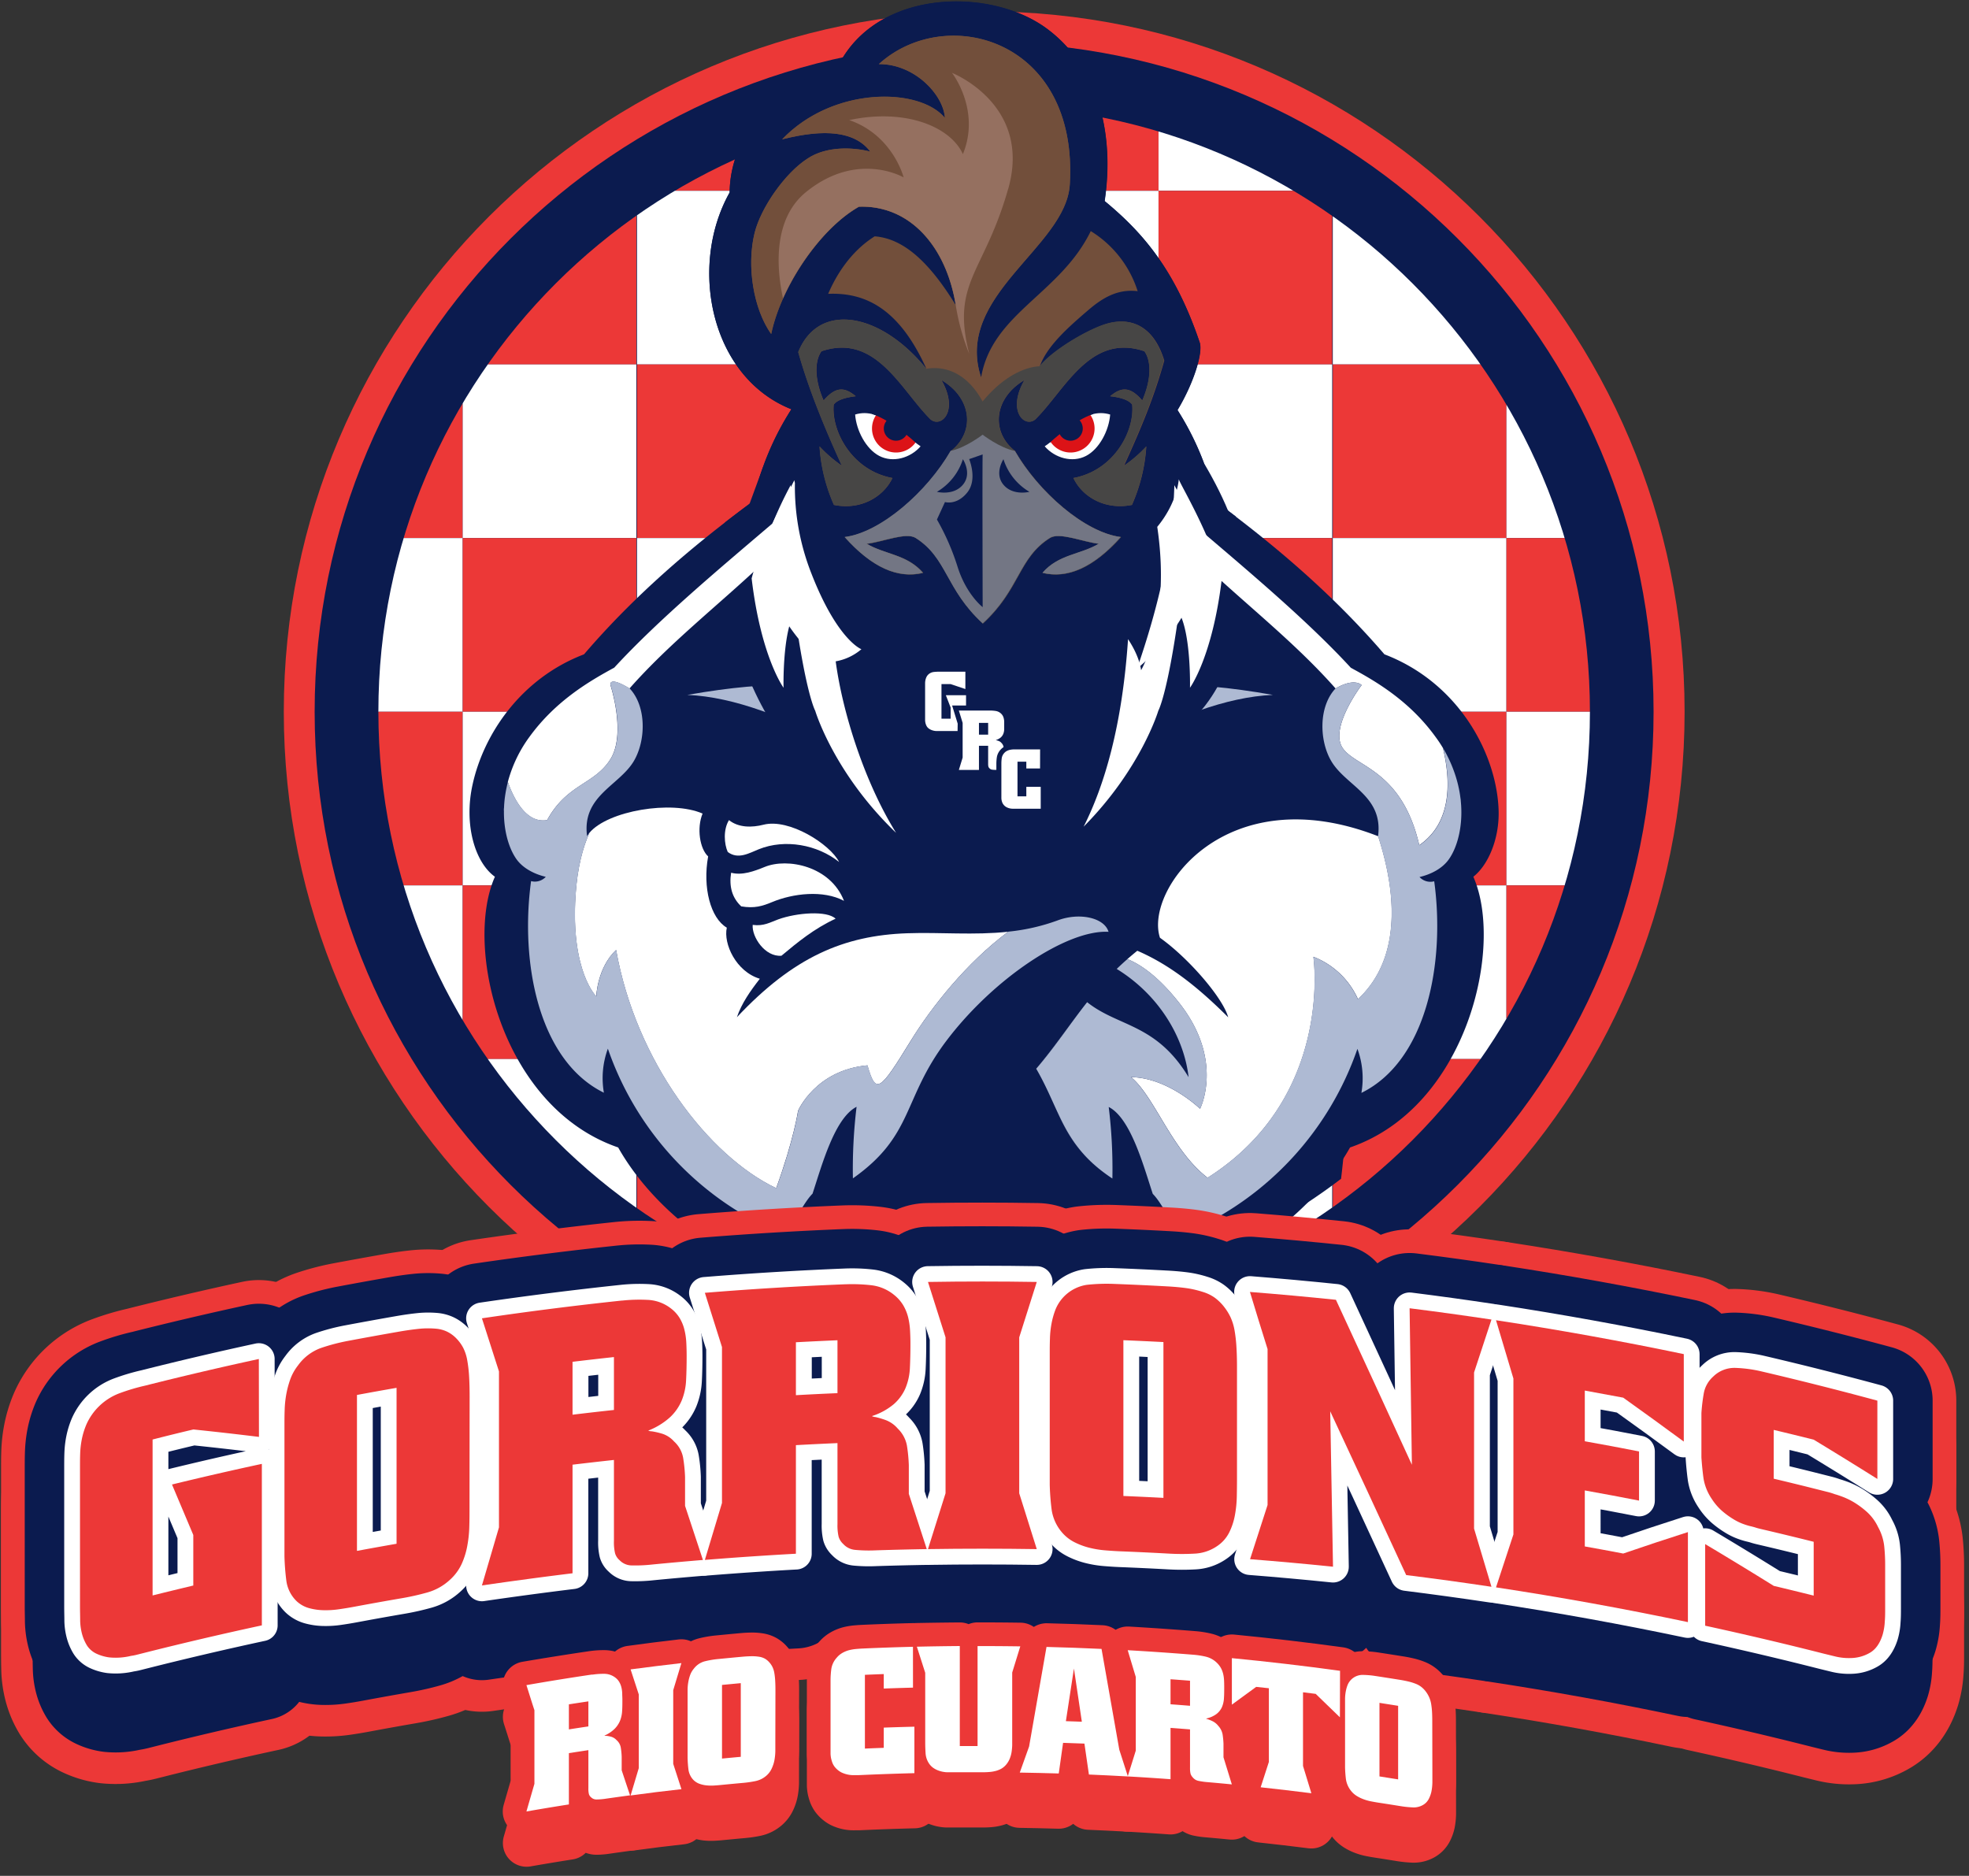 <svg id="Capa_1" data-name="Capa 1" xmlns="http://www.w3.org/2000/svg" xmlns:xlink="http://www.w3.org/1999/xlink" viewBox="0 0 707.14 673.71"><rect x="0" y="0" width="707.14" height="673.71" fill="#333333" stroke="none"/><defs><style>.cls-1,.cls-15,.cls-16,.cls-17,.cls-18,.cls-19{fill:none;}.cls-2{clip-path:url(#clip-path);}.cls-3{fill:#ec3837;}.cls-4,.cls-7{fill:#0b1b4f;}.cls-5{clip-path:url(#clip-path-2);}.cls-6,.cls-9{fill:#fff;}.cls-10,.cls-11,.cls-12,.cls-13,.cls-14,.cls-7,.cls-8,.cls-9{fill-rule:evenodd;}.cls-8{fill:#aebad3;}.cls-10{fill:#724f3b;}.cls-11{fill:#474645;}.cls-12{fill:#737684;}.cls-13{fill:#dc1317;}.cls-14{fill:#957060;}.cls-15,.cls-19{stroke:#ec3837;}.cls-15,.cls-16,.cls-17,.cls-18,.cls-19{stroke-linejoin:round;}.cls-15{stroke-width:56.69px;}.cls-16,.cls-17{stroke:#0b1b4f;}.cls-16{stroke-width:34.02px;}.cls-17{stroke-width:39.69px;}.cls-18{stroke:#fff;stroke-width:11.34px;}.cls-19{stroke-width:17.01px;}</style><clipPath id="clip-path"><rect class="cls-1" x="-188.14" y="-206.43" width="1080" height="1080"/></clipPath><clipPath id="clip-path-2"><path class="cls-1" d="M135.89,255.62c0,120.15,97.4,217.56,217.56,217.56S571,375.77,571,255.62,473.6,38.06,353.45,38.06s-217.56,97.4-217.56,217.56"/></clipPath></defs><g class="cls-2"><path class="cls-3" d="M605,255.62c0,138.91-112.61,251.52-251.52,251.52S101.92,394.53,101.92,255.62,214.54,4.09,353.45,4.09,605,116.7,605,255.62"/><path class="cls-4" d="M593.86,255.62C593.86,388.39,486.22,496,353.45,496S113,388.39,113,255.62,220.67,15.21,353.45,15.21,593.86,122.84,593.86,255.62"/></g><g class="cls-5"><rect class="cls-3" x="-21.14" y="6.15" width="62.37" height="62.37"/><rect class="cls-6" x="41.22" y="6.15" width="62.37" height="62.37"/><rect class="cls-3" x="103.81" y="6.15" width="62.37" height="62.37"/><rect class="cls-6" x="166.17" y="6.15" width="62.37" height="62.37"/><rect class="cls-3" x="228.76" y="6.15" width="62.37" height="62.37"/><rect class="cls-6" x="291.12" y="6.15" width="62.37" height="62.37"/><rect class="cls-3" x="353.7" y="6.15" width="62.37" height="62.37"/><rect class="cls-6" x="416.07" y="6.15" width="62.37" height="62.37"/><rect class="cls-3" x="478.65" y="6.15" width="62.37" height="62.37"/><rect class="cls-6" x="541.02" y="6.15" width="62.37" height="62.37"/><rect class="cls-3" x="603.6" y="6.15" width="62.37" height="62.37"/><rect class="cls-6" x="665.97" y="6.15" width="62.37" height="62.37"/><rect class="cls-6" x="-21.14" y="68.52" width="62.37" height="62.37"/><rect class="cls-3" x="41.22" y="68.52" width="62.37" height="62.37"/><rect class="cls-6" x="103.81" y="68.52" width="62.37" height="62.37"/><rect class="cls-3" x="166.17" y="68.52" width="62.37" height="62.37"/><rect class="cls-6" x="228.76" y="68.52" width="62.37" height="62.37"/><rect class="cls-3" x="291.12" y="68.52" width="62.37" height="62.37"/><rect class="cls-6" x="353.7" y="68.52" width="62.37" height="62.37"/><rect class="cls-3" x="416.07" y="68.52" width="62.37" height="62.37"/><rect class="cls-6" x="478.65" y="68.52" width="62.37" height="62.37"/><rect class="cls-3" x="541.02" y="68.52" width="62.37" height="62.37"/><rect class="cls-6" x="603.6" y="68.52" width="62.37" height="62.37"/><rect class="cls-3" x="665.97" y="68.52" width="62.37" height="62.37"/><rect class="cls-3" x="-21.14" y="130.88" width="62.37" height="62.37"/><rect class="cls-6" x="41.22" y="130.88" width="62.37" height="62.37"/><rect class="cls-3" x="103.81" y="130.88" width="62.37" height="62.37"/><rect class="cls-6" x="166.17" y="130.88" width="62.37" height="62.37"/><rect class="cls-3" x="228.76" y="130.88" width="62.37" height="62.37"/><rect class="cls-6" x="291.12" y="130.88" width="62.37" height="62.37"/><rect class="cls-3" x="353.7" y="130.88" width="62.37" height="62.37"/><rect class="cls-6" x="416.07" y="130.88" width="62.37" height="62.37"/><rect class="cls-3" x="478.65" y="130.88" width="62.37" height="62.37"/><rect class="cls-6" x="541.02" y="130.88" width="62.37" height="62.37"/><rect class="cls-3" x="603.6" y="130.88" width="62.37" height="62.37"/><rect class="cls-6" x="665.97" y="130.88" width="62.37" height="62.37"/><rect class="cls-6" x="-21.14" y="193.25" width="62.37" height="62.37"/><rect class="cls-3" x="41.22" y="193.25" width="62.37" height="62.37"/><rect class="cls-6" x="103.81" y="193.25" width="62.37" height="62.37"/><rect class="cls-3" x="166.17" y="193.25" width="62.37" height="62.37"/><rect class="cls-6" x="228.76" y="193.25" width="62.37" height="62.37"/><rect class="cls-3" x="291.12" y="193.25" width="62.37" height="62.37"/><rect class="cls-6" x="353.7" y="193.25" width="62.37" height="62.37"/><rect class="cls-3" x="416.07" y="193.25" width="62.37" height="62.37"/><rect class="cls-6" x="478.65" y="193.25" width="62.37" height="62.37"/><rect class="cls-3" x="541.02" y="193.25" width="62.37" height="62.37"/><rect class="cls-6" x="603.6" y="193.25" width="62.37" height="62.37"/><rect class="cls-3" x="665.97" y="193.25" width="62.37" height="62.37"/><rect class="cls-3" x="-21.14" y="255.62" width="62.37" height="62.37"/><rect class="cls-6" x="41.22" y="255.62" width="62.37" height="62.37"/><rect class="cls-3" x="103.81" y="255.62" width="62.37" height="62.37"/><rect class="cls-6" x="166.17" y="255.62" width="62.37" height="62.37"/><rect class="cls-3" x="228.76" y="255.62" width="62.37" height="62.37"/><rect class="cls-6" x="291.12" y="255.62" width="62.37" height="62.37"/><rect class="cls-3" x="353.7" y="255.62" width="62.37" height="62.37"/><rect class="cls-6" x="416.07" y="255.62" width="62.37" height="62.37"/><rect class="cls-3" x="478.65" y="255.62" width="62.37" height="62.37"/><rect class="cls-6" x="541.02" y="255.62" width="62.37" height="62.37"/><rect class="cls-3" x="603.6" y="255.62" width="62.37" height="62.37"/><rect class="cls-6" x="665.97" y="255.62" width="62.37" height="62.37"/><rect class="cls-6" x="-21.14" y="317.99" width="62.37" height="62.37"/><rect class="cls-3" x="41.22" y="317.99" width="62.37" height="62.37"/><rect class="cls-6" x="103.81" y="317.99" width="62.37" height="62.37"/><rect class="cls-3" x="166.17" y="317.99" width="62.37" height="62.37"/><rect class="cls-6" x="228.76" y="317.99" width="62.37" height="62.37"/><rect class="cls-3" x="291.12" y="317.99" width="62.37" height="62.37"/><rect class="cls-6" x="353.7" y="317.99" width="62.37" height="62.37"/><rect class="cls-3" x="416.07" y="317.99" width="62.37" height="62.37"/><rect class="cls-6" x="478.65" y="317.99" width="62.37" height="62.37"/><rect class="cls-3" x="541.02" y="317.99" width="62.37" height="62.37"/><rect class="cls-6" x="603.6" y="317.99" width="62.37" height="62.37"/><rect class="cls-3" x="665.97" y="317.99" width="62.37" height="62.37"/><rect class="cls-3" x="-21.14" y="380.35" width="62.37" height="62.37"/><rect class="cls-6" x="41.22" y="380.35" width="62.37" height="62.37"/><rect class="cls-3" x="103.81" y="380.35" width="62.37" height="62.37"/><rect class="cls-6" x="166.17" y="380.35" width="62.37" height="62.37"/><rect class="cls-3" x="228.76" y="380.35" width="62.37" height="62.37"/><rect class="cls-6" x="291.12" y="380.35" width="62.37" height="62.37"/><rect class="cls-3" x="353.7" y="380.35" width="62.37" height="62.37"/><rect class="cls-6" x="416.07" y="380.35" width="62.37" height="62.37"/><rect class="cls-3" x="478.65" y="380.35" width="62.37" height="62.37"/><rect class="cls-6" x="541.02" y="380.35" width="62.37" height="62.37"/><rect class="cls-3" x="603.6" y="380.35" width="62.37" height="62.37"/><rect class="cls-6" x="665.97" y="380.35" width="62.37" height="62.37"/><rect class="cls-6" x="-21.14" y="442.72" width="62.37" height="62.37"/><rect class="cls-3" x="41.22" y="442.72" width="62.37" height="62.37"/><rect class="cls-6" x="103.81" y="442.72" width="62.37" height="62.37"/><rect class="cls-3" x="166.17" y="442.72" width="62.37" height="62.37"/><rect class="cls-6" x="228.76" y="442.72" width="62.37" height="62.37"/><rect class="cls-3" x="291.12" y="442.72" width="62.37" height="62.37"/><rect class="cls-6" x="353.7" y="442.72" width="62.37" height="62.37"/><rect class="cls-3" x="416.07" y="442.72" width="62.37" height="62.37"/><rect class="cls-6" x="478.65" y="442.72" width="62.37" height="62.37"/><rect class="cls-3" x="541.02" y="442.72" width="62.37" height="62.37"/><rect class="cls-6" x="603.6" y="442.72" width="62.37" height="62.37"/><rect class="cls-3" x="665.97" y="442.72" width="62.37" height="62.37"/></g><g class="cls-2"><path class="cls-7" d="M242.56,370.72s4.65,38,10.52,70.64a211.2,211.2,0,0,0,228.55-18c3.4-28.86,4.18-58.8,4.73-65.94,1.05-13.87-247.72-15.85-243.8,13.33"/><path class="cls-7" d="M284.23,147c-29.15-11.55-37-51.47-22.18-77.86C262.17,50.39,276,31.19,301.38,23c14.06-26.88,54.18-27.65,74.49-12.75,18.71,13.73,24.46,38,20.87,62,13.13,10.9,25.15,24.12,34.17,50.87,1.12,3.55-2,14.2-8,24.19A101.69,101.69,0,0,1,436.44,180c22.07,16.27,42.79,34.09,60.76,55,26.69,10.19,40.28,35.69,41,55.83.39,10.41-3.8,19.93-9.07,24.05,11.1,25-2.21,82.75-44.28,97.23-16.25,28.78-49.45,46-60.32,46.47-13.81.66-38.83-10.11-71.1-48.78-32.27,38.67-57.29,49.44-71.1,48.78-10.87-.48-44.06-17.69-60.32-46.47-42.07-14.48-55.38-72.21-44.27-97.23-7.23-5.19-11.21-18.86-8-33.2,4-18.13,17.39-38.05,40-46.68,18-21,38.68-38.77,60.75-55a102.06,102.06,0,0,1,13.73-33"/><path class="cls-8" d="M305,249.9c-2.31,5.75-2.86,11.94-3,18.24-19.53-10.4-38.26-17.84-55.15-18.57,32.39-5.69,47.45-3.66,58.12.33"/><path class="cls-8" d="M399,249.9c2.31,5.75,2.86,11.94,3,18.24,19.53-10.4,38.26-17.84,55.15-18.57-32.38-5.69-47.45-3.66-58.12.33"/><path class="cls-7" d="M260.31,187.66,265.9,190s176.48-2.8,178-4.44q-3.72-2.85-7.5-5.64a101.69,101.69,0,0,0-13.55-32.71c6-10,9.14-20.64,8-24.19-9-26.75-21-40-34.17-50.87,3.59-24-2.16-48.24-20.87-62C355.56-4.69,315.44-3.92,301.38,23,276,31.19,262.17,50.39,262.05,69.1c-14.86,26.39-7,66.31,22.18,77.86a102.06,102.06,0,0,0-13.73,33q-5.14,3.8-10.19,7.71"/><path class="cls-7" d="M289.54,156.14,274,167.94s-9.72,25.5-13.64,39.28c2,31.69,18.35,58.34,26.31,63.38,16.23,35.29,42.18,56,67.74,65.07,31.31-10.34,55.94-40.88,70-74,17.29-12.62,22.55-39,22.55-53.71-.61-14.56-7.16-29-14.32-41.18-78.15-9.54-143-10.63-143-10.63"/><path class="cls-9" d="M330.62,160.3c-6.19-4.14-14.25-14.32-23.51-11.42.43,5.77,3.92,12.39,8.66,14.86,4.92,2.56,11.16.79,14.85-3.44"/><path class="cls-10" d="M277,119.93c3.64-17.3,17.71-37.93,31.53-45.7,18.33-.63,31.38,14.38,34.77,35.43-8.47-13.75-17.76-23.93-29.17-24.78-8.86,5.57-14,14.32-16.7,20.65,13.56-.55,25.6,5.46,35.27,26.92-16.58-20.41-38.69-24.13-46-6,3.83,13.6,9.47,27.21,15.65,40.81a48.41,48.41,0,0,1-8-6.92,61.22,61.22,0,0,0,5.17,21c9.73,2,17.84-3,21-9.67-14.6-2.7-22-16.9-21.09-26.37,1.22-1.62,4-2.52,7.91-3-3.58-2.94-6.82-4-11.54,1.54-3.33-7.65-3.26-14.21-.77-17.69,19.56-6.66,28.57,14,39.22,24.5,3.85,3.12,10.22-3.11,3.85-14.17,11.18,6.57,12.08,18.77,3.4,25.49-8.46,14.68-25.1,29.29-38.06,30.93,9.82,11,19.18,15.05,28.12,12.85-5.75-6.66-13.58-6.52-20.21-10.43,5.86-.7,14.15-4.26,17.58-2.09,11.38,7.19,10.68,18.38,24.1,30.7,13.41-12.32,12.71-23.51,24.1-30.7,3.43-2.17,11.72,1.39,17.58,2.09-6.63,3.91-14.47,3.77-20.22,10.43,8.94,2.2,18.3-1.87,28.13-12.85-13-1.64-29.61-16.25-38.07-30.93-8.67-6.72-7.77-18.92,3.4-25.49-6.37,11.06,0,17.29,3.85,14.17,10.66-10.47,19.67-31.16,39.22-24.5,2.49,3.48,2.57,10-.77,17.69-4.71-5.56-7.95-4.48-11.53-1.54,3.86.45,6.68,1.35,7.91,3,.94,9.47-6.5,23.67-21.1,26.37,3.14,6.69,11.25,11.62,21,9.67a61.43,61.43,0,0,0,5.16-21,48.41,48.41,0,0,1-8,6.92c6.18-13.6,10.62-24.13,14.45-37.74-3.5-11.65-11.18-15.91-20.5-13.26-6.9,2-19.72,9.62-24.22,15.35,2.56-7.31,10.23-14.08,17.45-20.26,5.08-4.35,10.51-7.66,17.71-6.77A39.24,39.24,0,0,0,391.73,83c-11,22.6-35.4,29.46-39.38,52.54-9.77-29.43,30.48-46.76,31.85-69.22,3.21-52.45-44.57-65.15-68.58-43.3,12.81-.09,23.23,11,23.73,19.33-9.13-11.07-40.23-11.41-58.44,7.69,15.43-3.92,26.16-2.81,31.64,4.4-6.29-1.61-15.77-2-22.54,2.51-8.08,5.18-16.76,17.63-19,26.71-2.92,11.86-.44,27.25,5.93,36.26"/><path class="cls-11" d="M403.54,167.22c6.18-13.6,10.61-24.13,14.45-37.74-3.5-11.65-11.18-15.91-20.5-13.26-6.9,2-19.72,9.62-24.22,15.35,0,0-9.79-.27-20.38,12.63-5.65-10.35-13.53-12.89-20.24-11.75-16.58-20.41-38.69-24.13-46-6,3.83,13.6,9.47,27.21,15.65,40.81a48.89,48.89,0,0,1-8-6.92,61.11,61.11,0,0,0,5.17,21c9.73,1.95,17.84-3,21-9.66-14.6-2.7-22-16.9-21.09-26.37,1.22-1.62,4-2.52,7.91-3-3.58-2.94-6.82-4-11.54,1.54-3.33-7.65-3.26-14.21-.77-17.69,19.56-6.66,28.57,14,39.22,24.5,3.85,3.12,10.22-3.11,3.85-14.17,11.18,6.57,12.08,18.77,3.4,25.49-8.46,14.68-25.1,29.29-38.06,30.93,9.82,11,19.18,15.05,28.12,12.85-5.75-6.66-13.59-6.52-20.21-10.43,5.86-.7,14.15-4.26,17.58-2.09,11.38,7.19,10.68,18.38,24.1,30.7,13.41-12.32,12.71-23.51,24.1-30.7,3.43-2.17,11.72,1.39,17.58,2.09-6.63,3.91-14.47,3.77-20.22,10.43,8.94,2.2,18.3-1.87,28.13-12.85-13-1.64-29.61-16.25-38.07-30.93-8.67-6.72-7.77-18.92,3.4-25.49-6.37,11.06,0,17.29,3.85,14.17,10.66-10.47,19.67-31.16,39.22-24.5,2.49,3.48,2.57,10-.77,17.69-4.71-5.56-7.95-4.48-11.53-1.54,3.86.45,6.68,1.35,7.91,3,.94,9.47-6.5,23.67-21.1,26.37,3.14,6.69,11.25,11.61,21,9.66a61.32,61.32,0,0,0,5.16-21,48.89,48.89,0,0,1-8,6.92"/><path class="cls-9" d="M375.19,160.3c6.19-4.14,14.25-14.32,23.51-11.42-.43,5.77-3.91,12.39-8.66,14.86-4.92,2.56-11.16.79-14.85-3.44"/><path class="cls-7" d="M336.77,342.25c-6.67,4.1-13.81,11.73-22,18-11.17,8.59-24.46,7.47-36,26.59,1.72-14.94,11.25-30.31,26.75-39.44,8-4.72,16.91-8.1,31.26-5.16"/><path class="cls-9" d="M261.8,294.54c3.48,2.78,8.29,2.7,12.42,1.65,9.19-2.35,23.91,7,27.14,13.4-7.84-6.26-19.44-8.35-28.79-4.61-3.48,1.39-7.47,3.84-11.21,1-1.28-2.82-1.68-8,.44-11.43"/><path class="cls-9" d="M262.57,313.44c4,1.06,8.3-.55,12.09-2.09,8.14-3.33,23.58-.33,28.45,12.19-7.5-4-18.39-2.66-25.82.44-3.44,1.44-6.4,2.35-11.09,1.54-3.32-3.12-4.41-7.2-3.63-12.08"/><path class="cls-9" d="M270.32,332.17c3.95.55,6.27-.92,9.23-2,6.61-2.37,17.43-3.22,20.54-.22-7.69,3.55-13.62,8.43-19.44,13.3-5.92.51-10.71-6.81-10.33-11.1"/><path class="cls-12" d="M364.47,162l-.08-.07c-5.41-1.09-11.49-5.81-11.5-5.81h0s-6.09,4.72-11.51,5.81c-8.46,14.68-25.1,29.29-38.06,30.93,9.82,11,19.18,15.05,28.12,12.85-5.75-6.66-13.58-6.52-20.21-10.44,5.86-.69,14.15-4.25,17.58-2.08,11.38,7.19,10.68,18.38,24.1,30.7,13.41-12.32,12.71-23.51,24.1-30.7,3.43-2.17,11.72,1.39,17.58,2.08-6.63,3.92-14.47,3.78-20.22,10.44,8.94,2.2,18.3-1.87,28.13-12.85-12.95-1.64-29.56-16.21-38-30.86"/><path class="cls-4" d="M336.48,176.64s5.93,1.52,9.33-2.55,0-9.16,0-9.16a20.9,20.9,0,0,1-9.33,11.71"/><path class="cls-4" d="M369.71,176.64s-5.93,1.52-9.33-2.55,0-9.16,0-9.16a20.9,20.9,0,0,0,9.33,11.71"/><path class="cls-13" d="M330.43,153.89a8.63,8.63,0,1,1-8.63-8.63,8.63,8.63,0,0,1,8.63,8.63"/><path class="cls-7" d="M326.19,153.89a4.39,4.39,0,1,1-4.39-4.39,4.39,4.39,0,0,1,4.39,4.39"/><path class="cls-13" d="M393.1,153.89a8.63,8.63,0,1,1-8.63-8.63,8.63,8.63,0,0,1,8.63,8.63"/><path class="cls-7" d="M388.86,153.89a4.39,4.39,0,1,1-4.39-4.39,4.39,4.39,0,0,1,4.39,4.39"/><path class="cls-7" d="M335.8,156.65s-6.81,2.47-7,2.29S320,150.82,313.2,148.7c-.48-7.38,7-11.28,7.67-11.11s6.44,7.22,6.44,7.22Z"/><path class="cls-7" d="M370.05,156.65s6.81,2.47,7,2.29,8.81-8.12,15.57-10.24c.47-7.38-7-11.28-7.68-11.11s-6.44,7.22-6.44,7.22Z"/><path class="cls-10" d="M384.2,66.33c3.21-52.45-44.57-65.15-68.58-43.3,12.81-.09,23.23,11,23.73,19.33C330.22,31.29,299.12,31,280.9,50.05c15.44-3.92,26.17-2.81,31.65,4.4-6.29-1.61-15.77-2-22.54,2.51-8.08,5.18-16.76,17.63-19,26.71-2.92,11.86-.44,27.25,5.93,36.26,3.64-17.3,17.71-37.93,31.53-45.7,18.33-.63,31.38,14.38,34.77,35.42,2.33,15.38,9.51,27.22,9.1,25.9-9.77-29.43,30.47-46.76,31.85-69.22"/><path class="cls-14" d="M362.1,67.79c8.59-30.31-20.2-41.62-20.2-41.62s10.4,13.34,3.91,29.18C341.28,45.4,325,38.84,305,43.13c15.71,5.43,19.53,20.59,19.53,20.59S308,54,289.54,68.92c-11.88,9.59-10.76,27.11-8.33,38.24,6.1-13.66,16.76-27,27.27-32.93,18.33-.63,31.38,14.38,34.77,35.42a79.43,79.43,0,0,0,4.83,17.41c-6.56-25.79,5.42-28.95,14-59.27"/><path class="cls-7" d="M352.91,163.21c-.15.51,0,54.84,0,54.84s-5.84-4.45-9-14.46a85.92,85.92,0,0,0-7.42-17l2.88-6.28s4.2,1.29,8-3.42.69-12,.69-12Z"/><path class="cls-9" d="M306.3,416.68a167.18,167.18,0,0,1,1.3-19.12,167.18,167.18,0,0,0-1.3,19.12"/><path class="cls-9" d="M264.64,365.36c1.69-5,4.8-9.42,8.24-13.84-8.57-2.59-13.14-12.6-11.86-18.35-5.85-3.43-8.73-14.43-6.7-25.59-3-2.72-4.16-10.15-2-15.39-11.18-4.89-34-1-40.65,6.92-2.31,5.12-4.37,12.44-5,22.74-1.7,27.15,7.46,36,7.46,36s.34-10.27,7.13-16.67c7.12,40.09,33.19,74,57.49,85.56,6.31-17.31,7.86-27.82,7.86-27.82s6.25-14.6,24.91-16.29c3.06,10.52,4.29,9.5,15.55-8.83,7.42-12.07,20-28,35-39.17-12.31,1.33-24.41.13-36.28.55-22.74.8-40.8,8.5-61.2,30.21"/><path class="cls-9" d="M182.38,280.89c2.63,7.34,7.18,14.87,14.12,13.65,7.12-13.07,17-12.73,22.73-21.89s0-26.59,0-26.59-.89-3.49,6.85,1.2c14.25-16.15,31.57-29.66,47.35-44.5,4,15.55,12.38,27.67,23.95,37.36-7.59-22-12.84-44-13.4-65.92a144.08,144.08,0,0,0-6.48,13.73c-19,16.19-41,34.57-56.91,51.86-8.87,4.83-21.09,11.9-30.55,25a48.14,48.14,0,0,0-8.18,18.23c.15-.72.32-1.45.52-2.18"/><path class="cls-9" d="M211.25,299.68l.44-.57c-.15.19-.31.38-.44.57"/><path class="cls-9" d="M210.81,300.32h0a16.46,16.46,0,0,1,3.63-13.27,16.43,16.43,0,0,0-3.63,13.27"/><path class="cls-9" d="M214.45,287.05a24.47,24.47,0,0,1,2-2.22,24.47,24.47,0,0,0-2,2.22"/><path class="cls-9" d="M192.1,316.63a5.32,5.32,0,0,1-.69,0,5.32,5.32,0,0,0,.69,0"/><path class="cls-9" d="M368.57,333.66l.35-.07-.35.07"/><path class="cls-9" d="M377.26,331.45l.59-.19-.59.19"/><path class="cls-9" d="M375.16,332.1l.6-.18-.6.18"/><path class="cls-9" d="M373.14,332.65l.26-.07-.26.07"/><path class="cls-9" d="M370.81,333.2l.21,0-.21,0"/><path class="cls-9" d="M366.51,334l.1,0-.1,0"/><path class="cls-9" d="M182.87,303.48c-.15-.43-.3-.86-.44-1.32.14.46.29.89.44,1.32"/><path class="cls-9" d="M183.42,304.88c-.15-.35-.29-.71-.43-1.08.14.37.28.73.43,1.08"/><path class="cls-9" d="M185.43,308.56c-.21-.3-.42-.62-.62-.95.2.33.41.65.62.95a14.41,14.41,0,0,0,4.68,4.11,14.51,14.51,0,0,1-4.68-4.11"/><path class="cls-9" d="M184.05,306.24c-.19-.37-.37-.76-.55-1.16.18.4.36.79.55,1.16"/><path class="cls-9" d="M184.65,307.33c-.16-.27-.32-.55-.47-.85.15.3.31.58.47.85"/><path class="cls-9" d="M181.13,295.42c.11,1.17.27,2.3.48,3.38-.21-1.08-.37-2.21-.48-3.38"/><path class="cls-9" d="M181,291.38c0-.61,0-1.23.06-1.85,0,.62,0,1.24-.06,1.85"/><path class="cls-9" d="M181,289.36c.08-1.32.22-2.67.43-4-.21,1.37-.35,2.72-.43,4"/><path class="cls-9" d="M181.48,285.13c.11-.67.23-1.35.38-2-.15.69-.27,1.37-.38,2"/><path class="cls-9" d="M182,300.65c.13.51.27,1,.41,1.48-.14-.48-.28-1-.41-1.48"/><path class="cls-9" d="M181,291.47c0,1.28.05,2.51.15,3.71-.1-1.2-.15-2.43-.15-3.71"/><path class="cls-9" d="M181.65,299c.09.47.19.92.3,1.36-.11-.44-.21-.89-.3-1.36"/><path class="cls-8" d="M398.13,334.71c-1.46-5.12-10.41-7.1-18.24-4.17a72.19,72.19,0,0,1-17.77,4.06c-15,11.19-27.62,27.1-35,39.17-11.26,18.33-12.49,19.35-15.55,8.83-18.66,1.69-24.91,16.29-24.91,16.29s-1.55,10.51-7.86,27.82c-24.3-11.54-50.37-45.47-57.49-85.56-6.79,6.4-7.13,16.67-7.13,16.67s-9.16-8.82-7.46-36c.64-10.3,2.7-17.62,5-22.74a10.58,10.58,0,0,0-.88,1.21c-1.91-14.42,11.34-18,16.7-26.8,4.43-7.32,4.76-19.71-1.43-26.26-7.74-4.69-6.85-1.2-6.85-1.2s5.77,17.42,0,26.59-15.61,8.82-22.73,21.89c-6.94,1.22-11.49-6.31-14.12-13.65-3.1,11.78-.73,22.31,3.05,27.68,2.37,3.35,6.59,5.45,10.55,6.37a5.32,5.32,0,0,1-5.28,1.54c-4,29.22,2.65,64.46,26.15,76a30.66,30.66,0,0,1,1.43-15.82,111.43,111.43,0,0,0,60.1,65.48c5.34,2.13,8.93-8.93,13.4-13.4,3.3-10,7.91-27.18,15.82-31.2a186,186,0,0,0-1.32,25.7c21.89-15.43,17.75-28.42,33.51-49.32,16.79-22.28,43.29-40.07,58.34-39.23"/><path class="cls-9" d="M421.89,370.54a56.93,56.93,0,0,0-3-5.17,56.93,56.93,0,0,1,3,5.17"/><path class="cls-9" d="M425.13,378.62a51.36,51.36,0,0,0-2-5.42,51.36,51.36,0,0,1,2,5.42"/><path class="cls-9" d="M426.45,384.1c.17.92.3,1.84.4,2.75-.1-.91-.23-1.83-.4-2.75"/><path class="cls-9" d="M379.32,398.53c-.58-1.27-1.17-2.56-1.76-3.87.59,1.31,1.18,2.6,1.76,3.87"/><path class="cls-9" d="M401,348c.61-.6,1.23-1.19,1.87-1.77-.63.58-1.26,1.17-1.87,1.77"/><path class="cls-9" d="M402.93,346.19c.64-.58,1.29-1.17,1.95-1.75-.66.58-1.31,1.17-1.95,1.75"/><path class="cls-9" d="M372.09,383.82c5.94-6.85,10.66-13.88,16-20.9-5.31,7-10,14.05-16,20.9"/><path class="cls-9" d="M426.45,384.1a49,49,0,0,0-1.32-5.48,49,49,0,0,1,1.32,5.48"/><path class="cls-9" d="M432.3,202.76c15.78,14.83,33.1,28.35,47.35,44.5,6.93-4,9.36-1.2,9.36-1.2s-11.19,14.71-7.12,22.08,21.38,7.56,27.82,35.39c11.93-8.21,11.24-23.39,8.52-34.8a46.27,46.27,0,0,1,6.22,17.85,47.08,47.08,0,0,0-8.76-21.74c-9.45-13.15-21.68-20.22-30.54-25-15.9-17.29-37.94-35.67-56.91-51.86a146.69,146.69,0,0,0-6.49-13.73c-.56,22-5.81,43.94-13.4,65.92,11.57-9.69,20-21.81,23.95-37.36"/><path class="cls-9" d="M524.61,288c0,.46.07.91.1,1.35,0-.44-.06-.89-.1-1.35"/><path class="cls-9" d="M524.25,298.14a39.34,39.34,0,0,0,.46-8.76,39.34,39.34,0,0,1-.46,8.76"/><path class="cls-9" d="M524.46,286.61c0,.46.1.92.14,1.37,0-.45-.09-.91-.14-1.37"/><path class="cls-9" d="M494.92,300.32c-54.67-21.31-84,19.36-78.33,36.48,10.25,7.28,22.6,21.58,24.5,28.56-11.77-11.77-21.74-19.19-32.64-23.9-1.24,1-2.42,2-3.56,3,4.74,1.91,11.14,6.25,18.63,15.76,16.29,20.7,7.46,38,7.46,38s-11.53-11.2-24.77-11.36c8.49,7,14.6,26.29,27.49,36.13,45.47-28.85,38-79.36,38-79.36a29,29,0,0,1,16,15.22c19.68-18.32,10.18-49.2,7.26-58.52"/><path class="cls-9" d="M418.92,365.37a54,54,0,0,0-3.59-4.91,54,54,0,0,1,3.59,4.91"/><path class="cls-9" d="M522.51,304.39c.07-.17.14-.33.2-.5-.06.17-.13.33-.2.5"/><path class="cls-9" d="M522.88,303.41c.07-.18.13-.36.19-.55-.06.19-.12.37-.19.55"/><path class="cls-9" d="M522.12,305.33l.19-.46-.19.46"/><path class="cls-9" d="M523.23,302.39l.18-.6-.18.6"/><path class="cls-9" d="M379.91,399.8c4,8.43,8.46,16.16,19.54,23.46-11.07-7.3-15.58-15-19.54-23.46"/><path class="cls-9" d="M520.78,307.84l.17-.28-.17.28"/><path class="cls-9" d="M521.25,307.05l.19-.35-.19.35"/><path class="cls-9" d="M521.7,306.21l.19-.4-.19.4"/><path class="cls-9" d="M425.06,442.29a4.59,4.59,0,0,1-.77-.31,4.59,4.59,0,0,0,.77.31"/><path class="cls-9" d="M421,438.9a16.56,16.56,0,0,0,1.34,1.58A16.56,16.56,0,0,1,421,438.9"/><path class="cls-9" d="M419.53,436.75c-.52-.81-1-1.64-1.57-2.48.52.84,1.05,1.67,1.57,2.48"/><path class="cls-9" d="M524.05,299.18c.06-.29.12-.57.17-.87-.05.3-.11.58-.17.87"/><path class="cls-9" d="M523.81,300.26c.06-.25.12-.49.17-.75-.05.26-.11.5-.17.75"/><path class="cls-9" d="M523.54,301.34c.06-.22.12-.44.17-.67-.05.23-.11.45-.17.67"/><path class="cls-8" d="M509.71,303.53c-6.44-27.83-23.75-28-27.82-35.39S489,246.05,489,246.05s-2.43-2.8-9.36,1.21c-6.19,6.55-5.86,18.94-1.43,26.26,5.36,8.84,18.61,12.37,16.7,26.8,2.92,9.32,12.42,40.2-7.26,58.52a29,29,0,0,0-16-15.22s7.46,50.51-38,79.36c-12.89-9.84-19-29.16-27.49-36.13C419.45,387,431,398.21,431,398.21s8.82-17.31-7.47-38c-7.49-9.51-13.89-13.85-18.63-15.76q-2,1.76-3.85,3.54c14.95,9.18,24.13,24.24,25.82,38.87-11.58-19.12-24.87-18-36-26.59l-.44-.34c-6.31,8-11.5,16.07-18.29,23.9,8.73,15,9.64,27.75,27.36,39.44a182.89,182.89,0,0,0-1.32-25.7c7.91,4,12.52,21.24,15.82,31.2,4.47,4.46,8.06,15.53,13.4,13.4a111.43,111.43,0,0,0,60.1-65.48,30.66,30.66,0,0,1,1.43,15.82c23.51-11.56,30.14-46.8,26.15-76a5.29,5.29,0,0,1-5.28-1.53c4-.92,8.18-3,10.55-6.38,5.06-7.17,7.57-23.55-2.07-39.83,2.72,11.41,3.41,26.59-8.52,34.8"/><path class="cls-6" d="M309.33,233.15s-8.64-3.24-18-27.37a85,85,0,0,1-5.85-32.32c-.08-.35-.16-.69-.23-1-1.16,2.82-11.22,19.66-15.31,35.27C273.29,236,281.4,247,281.4,247s-.47-19.51,4-27.11c4.07,29.52,7.37,35.36,7.37,35.36s6.6,22.32,29.06,43.88c-11.38-18.24-19.27-43.34-21.7-61.61a19.35,19.35,0,0,0,9.24-4.36M438.77,207.7c-4.34-16.6-15.45-34.6-15.42-35.63,0,0-.42,8.28-7.74,17.15,5,33.56-5.81,51.49-5.81,51.49s-.36-4.68-4.68-11.16c-2.09,31.2-8.52,52.65-15.95,67.35C409.82,276.05,416,255.24,416,255.24s3.3-5.84,7.37-35.36c4.44,7.6,4,27.11,4,27.11s8.1-11,11.45-39.29"/><path d="M93,516.06q-11.79-1.45-23.54-2.67Q62.1,515.12,54.8,517v56q7.31-1.81,14.62-3.56V551.29l-7.65-18.13q16.09-3.93,32.27-7.41v58q-21.44,4.62-42.73,10l-2.14.54a18,18,0,0,1-2.14.42,23.2,23.2,0,0,1-7.82.54,15.78,15.78,0,0,1-4.61-1.35,8.18,8.18,0,0,1-3.41-3,15.9,15.9,0,0,1-1.73-4.07,20.35,20.35,0,0,1-.67-4.71c0-1.67-.06-3.36-.06-5.08V527.31c0-1.72,0-3.45.06-5.18a31.88,31.88,0,0,1,.6-5.26,27.53,27.53,0,0,1,1.6-5.19A21.14,21.14,0,0,1,42.62,500.5a72,72,0,0,1,9.5-2.85q20.35-5.14,40.84-9.57Z"/><path d="M168.62,541.41c0,2.09,0,4.28-.07,6.6a43.13,43.13,0,0,1-.68,6.9,27.93,27.93,0,0,1-2,6.63,17.64,17.64,0,0,1-4.27,5.83,19.81,19.81,0,0,1-8.15,4.57,88.77,88.77,0,0,1-8.82,2q-8.75,1.5-17.47,3.13c-1.71.32-3.52.62-5.41.89a32.32,32.32,0,0,1-5.61.34,21,21,0,0,1-5.27-.78,10.66,10.66,0,0,1-4.39-2.51,12.5,12.5,0,0,1-3.64-7.27,86.48,86.48,0,0,1-.68-8.82v-47c0-1.72,0-3.51.07-5.38a38.07,38.07,0,0,1,.54-5.54,34.55,34.55,0,0,1,1.42-5.46,18,18,0,0,1,2.83-5.14,17.4,17.4,0,0,1,8.24-6.27,70,70,0,0,1,9.6-2.53q9.41-1.77,18.82-3.41c2.8-.48,5.25-.8,7.33-1a32.51,32.51,0,0,1,5.49,0,11.54,11.54,0,0,1,4.14,1.11,11.78,11.78,0,0,1,3.26,2.4,14.31,14.31,0,0,1,2.45,3.36,15.91,15.91,0,0,1,1.43,4.34,49.11,49.11,0,0,1,.68,5.73q.2,3.24.2,7.44ZM128.2,501v56q7.11-1.32,14.22-2.56v-56q-7.11,1.23-14.22,2.56"/><path d="M223.38,467.11a58.12,58.12,0,0,1,9.22-.26,14.59,14.59,0,0,1,8.26,3,12.76,12.76,0,0,1,3.22,3.51,15.06,15.06,0,0,1,1.7,4.13,24.23,24.23,0,0,1,.69,4.63c.09,1.62.13,3.24.13,4.87,0,3.18-.06,6.08-.2,8.72a22,22,0,0,1-1.57,7.27,17.63,17.63,0,0,1-4.17,6,25.4,25.4,0,0,1-7.86,4.82,3,3,0,0,0,1,.24,6,6,0,0,1,.89.12,28,28,0,0,1,3.21.78,9.6,9.6,0,0,1,4.16,2.74,10.35,10.35,0,0,1,3.28,5.89,53.47,53.47,0,0,1,.69,6.94v10.32l6.42,19.43q-9.09.75-18.17,1.63a55.55,55.55,0,0,1-7.45.33,6.07,6.07,0,0,1-4.3-1.86,5.23,5.23,0,0,1-1.63-2.47,17.21,17.21,0,0,1-.41-4.51V524.34q-7.44.81-14.87,1.7v39q-16.29,2-32.54,4.37l6.12-20.86v-56q-3.06-9.54-6.12-19.08,25.08-3.71,50.27-6.38m-17.73,41q7.42-.9,14.87-1.7v-19q-7.44.8-14.87,1.7Z"/><path d="M303.68,461.25a60.57,60.57,0,0,1,9.24.34,15.81,15.81,0,0,1,8.3,3.57,14.08,14.08,0,0,1,3.22,3.72,16.54,16.54,0,0,1,1.71,4.24,26,26,0,0,1,.68,4.68c.09,1.62.14,3.25.14,4.88q0,4.76-.2,8.7a21.15,21.15,0,0,1-1.58,7.17,16.16,16.16,0,0,1-4.18,5.74,23.31,23.31,0,0,1-7.88,4.3,2.93,2.93,0,0,0,1,.31,5.84,5.84,0,0,1,.89.18,30.09,30.09,0,0,1,3.22,1,10.68,10.68,0,0,1,4.18,3,11.31,11.31,0,0,1,3.29,6.11,56.36,56.36,0,0,1,.68,7v10.32l6.45,19.85q-9.12.15-18.23.44a53.64,53.64,0,0,1-7.47-.16,6.55,6.55,0,0,1-4.32-2.14,5.76,5.76,0,0,1-1.64-2.58,18,18,0,0,1-.41-4.53V518.29q-7.47.32-14.93.73v39q-16.37.9-32.7,2.22l6.15-20.45v-56l-6.15-19.48q25.22-2.06,50.51-3.07m-17.81,39.84q7.47-.42,14.93-.73v-19q-7.47.32-14.93.72Z"/><path d="M372.34,460.42q-3.15,9.93-6.3,19.89v56l6.3,20.05q-19.53-.3-39.07,0,3.17-10,6.31-20.06v-56q-3.15-10-6.31-19.89,19.55-.32,39.07,0"/><path d="M444.25,530.92q0,3.12-.07,6.58a41.38,41.38,0,0,1-.69,6.74,23.32,23.32,0,0,1-2.05,6.17,12.8,12.8,0,0,1-4.31,4.86,15.56,15.56,0,0,1-8.21,2.72,82.76,82.76,0,0,1-8.9,0q-8.83-.49-17.67-.84c-1.73-.07-3.56-.19-5.48-.35a34.46,34.46,0,0,1-5.69-.94,25.33,25.33,0,0,1-5.34-2,14.48,14.48,0,0,1-4.45-3.51,16,16,0,0,1-3.7-8.1,88.13,88.13,0,0,1-.69-9v-47c0-1.71,0-3.5.07-5.36a34.32,34.32,0,0,1,.55-5.42,28.63,28.63,0,0,1,1.44-5.14,14.49,14.49,0,0,1,11.23-8.88,65.53,65.53,0,0,1,9.73-.34q9.53.36,19,.88c2.83.15,5.29.39,7.4.69A35.55,35.55,0,0,1,432,464a14.87,14.87,0,0,1,4.17,2,17.09,17.09,0,0,1,3.29,3.15,19.64,19.64,0,0,1,2.46,3.91,19,19,0,0,1,1.44,4.66,51,51,0,0,1,.68,5.89c.14,2.19.21,4.68.21,7.49Zm-40.8-49.64v56q7.19.3,14.38.68V482q-7.18-.37-14.38-.67"/><path d="M529.39,493v56q3.12,10.44,6.25,20.89-15.28-2.29-30.63-4.21-13.62-29.55-27.28-58.8l1,55.8q-14.88-1.53-29.79-2.7,3.14-9.74,6.29-19.46v-56Q452,474.26,448.9,464q15.45,1.22,30.88,2.82,13.65,29.46,27.28,59.25-.4-28.11-.82-56.21,14.71,1.85,29.4,4.06-3.12,9.51-6.25,19"/><path d="M604.71,486.35v31.39q-10.86-8-21.75-15.77-6.9-1.31-13.8-2.55v18.21q9.75,1.74,19.48,3.65v17.66q-9.74-1.91-19.48-3.65V555.4q6.9,1.23,13.8,2.55,11.64-4,23.23-7.7v32.33q-34.32-7.23-68.92-12.48,3.12-9.51,6.25-19v-56q-3.12-10.49-6.25-20.94,33.84,5.15,67.44,12.17"/><path d="M674.23,531.16q-11.41-7.17-22.87-14.11-7.17-1.8-14.35-3.5v17.52q8.65,2.05,17.3,4.25l2.27.57a24,24,0,0,1,2.41.76c.54.14,1.43.43,2.68.89a26.12,26.12,0,0,1,4.14,2,31.18,31.18,0,0,1,4.68,3.48,17.27,17.27,0,0,1,4,5.43,18.25,18.25,0,0,1,2.2,6.85,65.75,65.75,0,0,1,.34,6.75v15.48c0,1.63,0,3.28-.14,4.93a20.43,20.43,0,0,1-.8,4.74q-1.47,4.62-4.53,6.38a13.94,13.94,0,0,1-6.42,1.89,20.86,20.86,0,0,1-6.22-.6l-4.08-1q-21.15-5.37-42.45-10V554.56q12.33,7.35,24.62,15,7.18,1.71,14.35,3.5V553.73q-9.45-2.37-18.92-4.58c-.72-.17-1.39-.34-2-.54s-1.31-.37-2-.53a23.33,23.33,0,0,1-2.42-.76,19.48,19.48,0,0,1-3.57-1.76,30.16,30.16,0,0,1-4-2.92,20.78,20.78,0,0,1-3.77-4.43,18.17,18.17,0,0,1-2.89-7.28q-.48-3.49-.75-7.5v-15.9a64.57,64.57,0,0,1,.88-7.28,10.53,10.53,0,0,1,3.3-5.8,10.86,10.86,0,0,1,8.08-3.17,47.84,47.84,0,0,1,9.28,1.25q20.88,4.89,41.65,10.51Z"/><path class="cls-15" d="M93,533.07q-11.79-1.46-23.54-2.68Q62.1,532.13,54.8,534v56q7.31-1.83,14.62-3.56V568.3q-3.83-9.07-7.65-18.13,16.09-3.93,32.27-7.41v58q-21.44,4.62-42.73,10l-2.14.54a17.92,17.92,0,0,1-2.14.41,23,23,0,0,1-7.82.55,15.46,15.46,0,0,1-4.61-1.36,8.16,8.16,0,0,1-3.41-3,15.81,15.81,0,0,1-1.73-4.08,20.19,20.19,0,0,1-.67-4.71q-.06-2.49-.06-5.07V544.31c0-1.71,0-3.44.06-5.18a31.76,31.76,0,0,1,.6-5.25,27.62,27.62,0,0,1,1.6-5.2,21.18,21.18,0,0,1,11.63-11.17,72,72,0,0,1,9.5-2.85q20.35-5.14,40.84-9.57Z"/><path class="cls-15" d="M168.62,558.42q0,3.12-.07,6.6a43,43,0,0,1-.68,6.89,27.65,27.65,0,0,1-2,6.63,17.54,17.54,0,0,1-4.27,5.83,19.72,19.72,0,0,1-8.15,4.58,85.9,85.9,0,0,1-8.82,2q-8.75,1.51-17.47,3.14c-1.71.32-3.52.62-5.41.89a34.42,34.42,0,0,1-5.61.34,20.58,20.58,0,0,1-5.27-.79,10.53,10.53,0,0,1-4.39-2.5,12.5,12.5,0,0,1-3.64-7.27,86.48,86.48,0,0,1-.68-8.82V529c0-1.72,0-3.51.07-5.38a38.34,38.34,0,0,1,.54-5.55,34.43,34.43,0,0,1,1.42-5.45,18,18,0,0,1,2.83-5.14,17.4,17.4,0,0,1,8.24-6.27,70,70,0,0,1,9.6-2.53q9.41-1.78,18.82-3.41c2.8-.48,5.25-.8,7.33-1a32.51,32.51,0,0,1,5.49,0,11.75,11.75,0,0,1,4.14,1.1,12,12,0,0,1,3.26,2.41,14.31,14.31,0,0,1,2.45,3.36,16,16,0,0,1,1.43,4.33,49.57,49.57,0,0,1,.68,5.74c.13,2.15.2,4.64.2,7.44ZM128.2,518v56q7.11-1.32,14.22-2.56v-56Q135.31,516.65,128.2,518Z"/><path class="cls-15" d="M223.38,484.12a59.34,59.34,0,0,1,9.22-.27,14.74,14.74,0,0,1,8.26,3,12.94,12.94,0,0,1,3.22,3.52,14.94,14.94,0,0,1,1.7,4.13,24.25,24.25,0,0,1,.69,4.62c.09,1.62.13,3.25.13,4.88,0,3.17-.06,6.08-.2,8.72a22,22,0,0,1-1.57,7.27,17.63,17.63,0,0,1-4.17,6,25.59,25.59,0,0,1-7.86,4.82,3,3,0,0,0,1,.24,4.9,4.9,0,0,1,.89.12,28,28,0,0,1,3.21.78,9.6,9.6,0,0,1,4.16,2.74,10.35,10.35,0,0,1,3.28,5.89,53.47,53.47,0,0,1,.69,6.94v10.32l6.42,19.43q-9.09.74-18.17,1.62a54.22,54.22,0,0,1-7.45.34,6.07,6.07,0,0,1-4.3-1.86,5.28,5.28,0,0,1-1.63-2.47,17.21,17.21,0,0,1-.41-4.51V541.35q-7.44.81-14.87,1.7v39q-16.29,2-32.54,4.37l6.12-20.86v-56l-6.12-19.08Q198.19,486.78,223.38,484.12Zm-17.73,41q7.42-.9,14.87-1.7v-19q-7.44.81-14.87,1.71Z"/><path class="cls-15" d="M303.68,478.26a59.32,59.32,0,0,1,9.24.34,15.79,15.79,0,0,1,8.3,3.56,14.27,14.27,0,0,1,3.22,3.73,16.54,16.54,0,0,1,1.71,4.24,25.88,25.88,0,0,1,.68,4.67c.09,1.63.14,3.26.14,4.89q0,4.76-.2,8.7a21.15,21.15,0,0,1-1.58,7.17A16.16,16.16,0,0,1,321,521.3a23.31,23.31,0,0,1-7.88,4.3,3.16,3.16,0,0,0,1,.31,4.83,4.83,0,0,1,.89.18,27.91,27.91,0,0,1,3.22,1,10.68,10.68,0,0,1,4.18,3,11.31,11.31,0,0,1,3.29,6.11,56.36,56.36,0,0,1,.68,7V553.5l6.45,19.85q-9.12.15-18.23.43a53.94,53.94,0,0,1-7.47-.15,6.55,6.55,0,0,1-4.32-2.14,5.76,5.76,0,0,1-1.64-2.58,18,18,0,0,1-.41-4.54V535.3q-7.47.32-14.93.73v39q-16.37.88-32.7,2.22l6.15-20.46v-56l-6.15-19.48Q278.39,479.28,303.68,478.26Zm-17.81,39.83q7.47-.4,14.93-.72v-19q-7.47.31-14.93.72Z"/><path class="cls-15" d="M372.34,477.43,366,497.31v56l6.3,20.05q-19.53-.3-39.07,0,3.17-10,6.31-20.05v-56q-3.15-10-6.31-19.89Q352.82,477.12,372.34,477.43Z"/><path class="cls-15" d="M444.25,547.92c0,2.09,0,4.28-.07,6.59a41.5,41.5,0,0,1-.69,6.74,23.32,23.32,0,0,1-2.05,6.17,12.8,12.8,0,0,1-4.31,4.86,15.56,15.56,0,0,1-8.21,2.72,80.18,80.18,0,0,1-8.9,0q-8.83-.48-17.67-.84c-1.73-.07-3.56-.18-5.48-.34a35.55,35.55,0,0,1-5.69-.94,24.82,24.82,0,0,1-5.34-2,14.44,14.44,0,0,1-4.45-3.5,16,16,0,0,1-3.7-8.1,88.13,88.13,0,0,1-.69-9v-47c0-1.72,0-3.51.07-5.36a34.57,34.57,0,0,1,.55-5.43,28.3,28.3,0,0,1,1.44-5.13,14.44,14.44,0,0,1,11.23-8.88,65.53,65.53,0,0,1,9.73-.34q9.53.36,19,.88c2.83.15,5.29.38,7.4.69A35.55,35.55,0,0,1,432,481a14.87,14.87,0,0,1,4.17,2,16.8,16.8,0,0,1,3.29,3.15,19.64,19.64,0,0,1,2.46,3.91,19,19,0,0,1,1.44,4.66,51,51,0,0,1,.68,5.89q.21,3.27.21,7.49Zm-40.8-49.64v56q7.19.3,14.38.68V499Q410.65,498.59,403.45,498.28Z"/><path class="cls-15" d="M529.39,510v56q3.12,10.44,6.25,20.9-15.28-2.29-30.63-4.22-13.62-29.55-27.28-58.79l1,55.8q-14.88-1.53-29.79-2.7,3.14-9.75,6.29-19.47v-56Q452,491.27,448.9,481q15.45,1.22,30.88,2.81,13.65,29.48,27.28,59.25-.4-28.1-.82-56.21,14.71,1.86,29.4,4.06Q532.52,500.47,529.39,510Z"/><path class="cls-15" d="M604.71,503.36v31.39q-10.86-8-21.75-15.77-6.9-1.31-13.8-2.55v18.21q9.75,1.74,19.48,3.64V556q-9.74-1.91-19.48-3.65v20.11q6.9,1.23,13.8,2.55,11.64-4,23.23-7.7v32.33q-34.32-7.23-68.92-12.49,3.12-9.51,6.25-19v-56q-3.12-10.49-6.25-20.94Q571.11,496.34,604.71,503.36Z"/><path class="cls-15" d="M674.23,548.17q-11.41-7.17-22.87-14.11-7.17-1.8-14.35-3.51v17.53q8.65,2.05,17.3,4.24l2.27.58a24,24,0,0,1,2.41.76c.54.13,1.43.43,2.68.89a26.12,26.12,0,0,1,4.14,2,31.18,31.18,0,0,1,4.68,3.48,17.27,17.27,0,0,1,4,5.43,18.25,18.25,0,0,1,2.2,6.85,65.7,65.7,0,0,1,.34,6.74v15.49c0,1.63,0,3.27-.14,4.93a20.26,20.26,0,0,1-.8,4.73q-1.47,4.63-4.53,6.38a13.83,13.83,0,0,1-6.42,1.9,21.19,21.19,0,0,1-6.22-.6l-4.08-1q-21.15-5.37-42.45-10V571.57q12.33,7.35,24.62,15,7.18,1.71,14.35,3.5V570.74q-9.45-2.37-18.92-4.58-1.08-.25-2-.54c-.63-.19-1.31-.37-2-.53-.54-.13-1.35-.38-2.42-.76a19.48,19.48,0,0,1-3.57-1.76,30.16,30.16,0,0,1-4-2.92,21,21,0,0,1-3.77-4.43,18.15,18.15,0,0,1-2.89-7.29c-.32-2.33-.57-4.82-.75-7.49v-15.9a64.28,64.28,0,0,1,.88-7.28,10.56,10.56,0,0,1,3.3-5.81,10.88,10.88,0,0,1,8.08-3.16,47.84,47.84,0,0,1,9.28,1.25q20.88,4.89,41.65,10.51Z"/><path class="cls-15" d="M93,516.06q-11.79-1.45-23.54-2.67Q62.1,515.12,54.8,517v56q7.31-1.81,14.62-3.56V551.29l-7.65-18.13q16.09-3.93,32.27-7.41v58q-21.44,4.62-42.73,10l-2.14.54a18,18,0,0,1-2.14.42,23.2,23.2,0,0,1-7.82.54,15.78,15.78,0,0,1-4.61-1.35,8.18,8.18,0,0,1-3.41-3,15.9,15.9,0,0,1-1.73-4.07,20.35,20.35,0,0,1-.67-4.71c0-1.67-.06-3.36-.06-5.08V527.31c0-1.72,0-3.45.06-5.18a31.88,31.88,0,0,1,.6-5.26,27.53,27.53,0,0,1,1.6-5.19A21.14,21.14,0,0,1,42.62,500.5a72,72,0,0,1,9.5-2.85q20.35-5.14,40.84-9.57Z"/><path class="cls-15" d="M168.62,541.41c0,2.09,0,4.28-.07,6.6a43.13,43.13,0,0,1-.68,6.9,27.93,27.93,0,0,1-2,6.63,17.64,17.64,0,0,1-4.27,5.83,19.81,19.81,0,0,1-8.15,4.57,88.77,88.77,0,0,1-8.82,2q-8.75,1.5-17.47,3.13c-1.71.32-3.52.62-5.41.89a32.32,32.32,0,0,1-5.61.34,21,21,0,0,1-5.27-.78,10.66,10.66,0,0,1-4.39-2.51,12.5,12.5,0,0,1-3.64-7.27,86.48,86.48,0,0,1-.68-8.82v-47c0-1.72,0-3.51.07-5.38a38.07,38.07,0,0,1,.54-5.54,34.55,34.55,0,0,1,1.42-5.46,18,18,0,0,1,2.83-5.14,17.4,17.4,0,0,1,8.24-6.27,70,70,0,0,1,9.6-2.53q9.41-1.77,18.82-3.41c2.8-.48,5.25-.8,7.33-1a32.51,32.51,0,0,1,5.49,0,11.54,11.54,0,0,1,4.14,1.11,11.78,11.78,0,0,1,3.26,2.4,14.31,14.31,0,0,1,2.45,3.36,15.91,15.91,0,0,1,1.43,4.34,49.11,49.11,0,0,1,.68,5.73q.2,3.24.2,7.44ZM128.2,501v56q7.11-1.32,14.22-2.56v-56Q135.31,499.63,128.2,501Z"/><path class="cls-15" d="M223.38,467.11a58.12,58.12,0,0,1,9.22-.26,14.59,14.59,0,0,1,8.26,3,12.76,12.76,0,0,1,3.22,3.51,15.06,15.06,0,0,1,1.7,4.13,24.23,24.23,0,0,1,.69,4.63c.09,1.62.13,3.24.13,4.87,0,3.18-.06,6.08-.2,8.72a22,22,0,0,1-1.57,7.27,17.63,17.63,0,0,1-4.17,6,25.4,25.4,0,0,1-7.86,4.82,3,3,0,0,0,1,.24,6,6,0,0,1,.89.12,28,28,0,0,1,3.21.78,9.6,9.6,0,0,1,4.16,2.74,10.35,10.35,0,0,1,3.28,5.89,53.47,53.47,0,0,1,.69,6.94v10.32l6.42,19.43q-9.09.75-18.17,1.63a55.55,55.55,0,0,1-7.45.33,6.07,6.07,0,0,1-4.3-1.86,5.23,5.23,0,0,1-1.63-2.47,17.21,17.21,0,0,1-.41-4.51V524.34q-7.44.81-14.87,1.7v39q-16.29,2-32.54,4.37l6.12-20.86v-56q-3.06-9.54-6.12-19.08Q198.19,469.79,223.38,467.11Zm-17.73,41q7.42-.9,14.87-1.7v-19q-7.44.8-14.87,1.7Z"/><path class="cls-15" d="M303.68,461.25a60.57,60.57,0,0,1,9.24.34,15.81,15.81,0,0,1,8.3,3.57,14.08,14.08,0,0,1,3.22,3.72,16.54,16.54,0,0,1,1.71,4.24,26,26,0,0,1,.68,4.68c.09,1.62.14,3.25.14,4.88q0,4.76-.2,8.7a21.15,21.15,0,0,1-1.58,7.17,16.16,16.16,0,0,1-4.18,5.74,23.31,23.31,0,0,1-7.88,4.3,2.93,2.93,0,0,0,1,.31,5.84,5.84,0,0,1,.89.18,30.09,30.09,0,0,1,3.22,1,10.68,10.68,0,0,1,4.18,3,11.31,11.31,0,0,1,3.29,6.11,56.36,56.36,0,0,1,.68,7v10.32l6.45,19.85q-9.12.15-18.23.44a53.64,53.64,0,0,1-7.47-.16,6.55,6.55,0,0,1-4.32-2.14,5.76,5.76,0,0,1-1.64-2.58,18,18,0,0,1-.41-4.53V518.29q-7.47.32-14.93.73v39q-16.37.9-32.7,2.22l6.15-20.45v-56l-6.15-19.48Q278.39,462.27,303.68,461.25Zm-17.81,39.84q7.47-.42,14.93-.73v-19q-7.47.32-14.93.72Z"/><path class="cls-15" d="M372.34,460.42q-3.15,9.93-6.3,19.89v56l6.3,20.05q-19.53-.3-39.07,0,3.17-10,6.31-20.06v-56q-3.15-10-6.31-19.89Q352.82,460.1,372.34,460.42Z"/><path class="cls-15" d="M444.25,530.92q0,3.12-.07,6.58a41.38,41.38,0,0,1-.69,6.74,23.32,23.32,0,0,1-2.05,6.17,12.8,12.8,0,0,1-4.31,4.86,15.56,15.56,0,0,1-8.21,2.72,82.76,82.76,0,0,1-8.9,0q-8.83-.49-17.67-.84c-1.73-.07-3.56-.19-5.48-.35a34.46,34.46,0,0,1-5.69-.94,25.33,25.33,0,0,1-5.34-2,14.48,14.48,0,0,1-4.45-3.51,16,16,0,0,1-3.7-8.1,88.13,88.13,0,0,1-.69-9v-47c0-1.71,0-3.5.07-5.36a34.32,34.32,0,0,1,.55-5.42,28.63,28.63,0,0,1,1.44-5.14,14.49,14.49,0,0,1,11.23-8.88,65.53,65.53,0,0,1,9.73-.34q9.53.36,19,.88c2.83.15,5.29.39,7.4.69A35.55,35.55,0,0,1,432,464a14.87,14.87,0,0,1,4.17,2,17.09,17.09,0,0,1,3.29,3.15,19.64,19.64,0,0,1,2.46,3.91,19,19,0,0,1,1.44,4.66,51,51,0,0,1,.68,5.89c.14,2.19.21,4.68.21,7.49Zm-40.8-49.64v56q7.19.3,14.38.68V482Q410.65,481.58,403.45,481.28Z"/><path class="cls-15" d="M529.39,493v56q3.12,10.44,6.25,20.89-15.28-2.29-30.63-4.21-13.62-29.55-27.28-58.8l1,55.8q-14.88-1.53-29.79-2.7,3.14-9.74,6.29-19.46v-56Q452,474.26,448.9,464q15.45,1.22,30.88,2.82,13.65,29.46,27.28,59.25-.4-28.11-.82-56.21,14.71,1.85,29.4,4.06Q532.52,483.45,529.39,493Z"/><path class="cls-15" d="M604.71,486.35v31.39q-10.86-8-21.75-15.77-6.9-1.31-13.8-2.55v18.21q9.75,1.74,19.48,3.65v17.66q-9.74-1.91-19.48-3.65V555.4q6.9,1.23,13.8,2.55,11.64-4,23.23-7.7v32.33q-34.32-7.23-68.92-12.48,3.12-9.51,6.25-19v-56q-3.12-10.49-6.25-20.94Q571.11,479.33,604.71,486.35Z"/><path class="cls-15" d="M674.23,531.16q-11.41-7.17-22.87-14.11-7.17-1.8-14.35-3.5v17.52q8.65,2.05,17.3,4.25l2.27.57a24,24,0,0,1,2.41.76c.54.14,1.43.43,2.68.89a26.12,26.12,0,0,1,4.14,2,31.18,31.18,0,0,1,4.68,3.48,17.27,17.27,0,0,1,4,5.43,18.25,18.25,0,0,1,2.2,6.85,65.75,65.75,0,0,1,.34,6.75v15.48c0,1.63,0,3.28-.14,4.93a20.43,20.43,0,0,1-.8,4.74q-1.47,4.62-4.53,6.38a13.94,13.94,0,0,1-6.42,1.89,20.86,20.86,0,0,1-6.22-.6l-4.08-1q-21.15-5.37-42.45-10V554.56q12.33,7.35,24.62,15,7.18,1.71,14.35,3.5V553.73q-9.45-2.37-18.92-4.58c-.72-.17-1.39-.34-2-.54s-1.31-.37-2-.53a23.33,23.33,0,0,1-2.42-.76,19.48,19.48,0,0,1-3.57-1.76,30.16,30.16,0,0,1-4-2.92,20.78,20.78,0,0,1-3.77-4.43,18.17,18.17,0,0,1-2.89-7.28q-.48-3.49-.75-7.5v-15.9a64.57,64.57,0,0,1,.88-7.28,10.53,10.53,0,0,1,3.3-5.8,10.86,10.86,0,0,1,8.08-3.17,47.84,47.84,0,0,1,9.28,1.25q20.88,4.89,41.65,10.51Z"/><path class="cls-16" d="M93,533.07q-11.79-1.46-23.54-2.68Q62.1,532.13,54.8,534v56q7.31-1.83,14.62-3.56V568.3q-3.83-9.07-7.65-18.13,16.09-3.93,32.27-7.41v58q-21.44,4.62-42.73,10l-2.14.54a17.92,17.92,0,0,1-2.14.41,23,23,0,0,1-7.82.55,15.46,15.46,0,0,1-4.61-1.36,8.16,8.16,0,0,1-3.41-3,15.81,15.81,0,0,1-1.73-4.08,20.19,20.19,0,0,1-.67-4.71q-.06-2.49-.06-5.07V544.31c0-1.71,0-3.44.06-5.18a31.76,31.76,0,0,1,.6-5.25,27.62,27.62,0,0,1,1.6-5.2,21.18,21.18,0,0,1,11.63-11.17,72,72,0,0,1,9.5-2.85q20.35-5.14,40.84-9.57Z"/><path class="cls-16" d="M168.62,558.42q0,3.12-.07,6.6a43,43,0,0,1-.68,6.89,27.65,27.65,0,0,1-2,6.63,17.54,17.54,0,0,1-4.27,5.83,19.72,19.72,0,0,1-8.15,4.58,85.9,85.9,0,0,1-8.82,2q-8.75,1.51-17.47,3.14c-1.71.32-3.52.62-5.41.89a34.42,34.42,0,0,1-5.61.34,20.58,20.58,0,0,1-5.27-.79,10.53,10.53,0,0,1-4.39-2.5,12.5,12.5,0,0,1-3.64-7.27,86.48,86.48,0,0,1-.68-8.82V529c0-1.72,0-3.51.07-5.38a38.34,38.34,0,0,1,.54-5.55,34.43,34.43,0,0,1,1.42-5.45,18,18,0,0,1,2.83-5.14,17.4,17.4,0,0,1,8.24-6.27,70,70,0,0,1,9.6-2.53q9.41-1.78,18.82-3.41c2.8-.48,5.25-.8,7.33-1a32.51,32.51,0,0,1,5.49,0,11.75,11.75,0,0,1,4.14,1.1,12,12,0,0,1,3.26,2.41,14.31,14.31,0,0,1,2.45,3.36,16,16,0,0,1,1.43,4.33,49.57,49.57,0,0,1,.68,5.74c.13,2.15.2,4.64.2,7.44ZM128.2,518v56q7.11-1.32,14.22-2.56v-56Q135.31,516.65,128.2,518Z"/><path class="cls-16" d="M223.38,484.12a59.34,59.34,0,0,1,9.22-.27,14.74,14.74,0,0,1,8.26,3,12.94,12.94,0,0,1,3.22,3.52,14.94,14.94,0,0,1,1.7,4.13,24.25,24.25,0,0,1,.69,4.62c.09,1.62.13,3.25.13,4.88,0,3.17-.06,6.08-.2,8.72a22,22,0,0,1-1.57,7.27,17.63,17.63,0,0,1-4.17,6,25.59,25.59,0,0,1-7.86,4.82,3,3,0,0,0,1,.24,4.9,4.9,0,0,1,.89.12,28,28,0,0,1,3.21.78,9.6,9.6,0,0,1,4.16,2.74,10.35,10.35,0,0,1,3.28,5.89,53.47,53.47,0,0,1,.69,6.94v10.32l6.42,19.43q-9.09.74-18.17,1.62a54.22,54.22,0,0,1-7.45.34,6.07,6.07,0,0,1-4.3-1.86,5.28,5.28,0,0,1-1.63-2.47,17.21,17.21,0,0,1-.41-4.51V541.35q-7.44.81-14.87,1.7v39q-16.29,2-32.54,4.37l6.12-20.86v-56l-6.12-19.08Q198.19,486.78,223.38,484.12Zm-17.73,41q7.42-.9,14.87-1.7v-19q-7.44.81-14.87,1.71Z"/><path class="cls-16" d="M303.68,478.26a59.32,59.32,0,0,1,9.24.34,15.79,15.79,0,0,1,8.3,3.56,14.27,14.27,0,0,1,3.22,3.73,16.54,16.54,0,0,1,1.71,4.24,25.88,25.88,0,0,1,.68,4.67c.09,1.63.14,3.26.14,4.89q0,4.76-.2,8.7a21.15,21.15,0,0,1-1.58,7.17A16.16,16.16,0,0,1,321,521.3a23.31,23.31,0,0,1-7.88,4.3,3.16,3.16,0,0,0,1,.31,4.83,4.83,0,0,1,.89.18,27.91,27.91,0,0,1,3.22,1,10.68,10.68,0,0,1,4.18,3,11.31,11.31,0,0,1,3.29,6.11,56.36,56.36,0,0,1,.68,7V553.5l6.45,19.85q-9.12.15-18.23.43a53.94,53.94,0,0,1-7.47-.15,6.55,6.55,0,0,1-4.32-2.14,5.76,5.76,0,0,1-1.64-2.58,18,18,0,0,1-.41-4.54V535.3q-7.47.32-14.93.73v39q-16.37.88-32.7,2.22l6.15-20.46v-56l-6.15-19.48Q278.39,479.28,303.68,478.26Zm-17.81,39.83q7.47-.4,14.93-.72v-19q-7.47.31-14.93.72Z"/><path class="cls-16" d="M372.34,477.43,366,497.31v56l6.3,20.05q-19.53-.3-39.07,0,3.17-10,6.31-20.05v-56q-3.15-10-6.31-19.89Q352.82,477.12,372.34,477.43Z"/><path class="cls-16" d="M444.25,547.92c0,2.09,0,4.28-.07,6.59a41.5,41.5,0,0,1-.69,6.74,23.32,23.32,0,0,1-2.05,6.17,12.8,12.8,0,0,1-4.31,4.86,15.56,15.56,0,0,1-8.21,2.72,80.18,80.18,0,0,1-8.9,0q-8.83-.48-17.67-.84c-1.73-.07-3.56-.18-5.48-.34a35.55,35.55,0,0,1-5.69-.94,24.82,24.82,0,0,1-5.34-2,14.44,14.44,0,0,1-4.45-3.5,16,16,0,0,1-3.7-8.1,88.13,88.13,0,0,1-.69-9v-47c0-1.72,0-3.51.07-5.36a34.57,34.57,0,0,1,.55-5.43,28.3,28.3,0,0,1,1.44-5.13,14.44,14.44,0,0,1,11.23-8.88,65.53,65.53,0,0,1,9.73-.34q9.53.36,19,.88c2.83.15,5.29.38,7.4.69A35.55,35.55,0,0,1,432,481a14.87,14.87,0,0,1,4.17,2,16.8,16.8,0,0,1,3.29,3.15,19.64,19.64,0,0,1,2.46,3.91,19,19,0,0,1,1.44,4.66,51,51,0,0,1,.68,5.89q.21,3.27.21,7.49Zm-40.8-49.64v56q7.19.3,14.38.68V499Q410.65,498.59,403.45,498.28Z"/><path class="cls-16" d="M529.39,510v56q3.12,10.44,6.25,20.9-15.28-2.29-30.63-4.22-13.62-29.55-27.28-58.79l1,55.8q-14.88-1.53-29.79-2.7,3.14-9.75,6.29-19.47v-56Q452,491.27,448.9,481q15.45,1.22,30.88,2.81,13.65,29.48,27.28,59.25-.4-28.1-.82-56.21,14.71,1.86,29.4,4.06Q532.52,500.47,529.39,510Z"/><path class="cls-16" d="M604.71,503.36v31.39q-10.86-8-21.75-15.77-6.9-1.31-13.8-2.55v18.21q9.75,1.74,19.48,3.64V556q-9.74-1.91-19.48-3.65v20.11q6.9,1.23,13.8,2.55,11.64-4,23.23-7.7v32.33q-34.32-7.23-68.92-12.49,3.12-9.51,6.25-19v-56q-3.12-10.49-6.25-20.94Q571.11,496.34,604.71,503.36Z"/><path class="cls-16" d="M674.23,548.17q-11.41-7.17-22.87-14.11-7.17-1.8-14.35-3.51v17.53q8.65,2.05,17.3,4.24l2.27.58a24,24,0,0,1,2.41.76c.54.13,1.43.43,2.68.89a26.12,26.12,0,0,1,4.14,2,31.18,31.18,0,0,1,4.68,3.48,17.27,17.27,0,0,1,4,5.43,18.25,18.25,0,0,1,2.2,6.85,65.7,65.7,0,0,1,.34,6.74v15.49c0,1.63,0,3.27-.14,4.93a20.26,20.26,0,0,1-.8,4.73q-1.47,4.63-4.53,6.38a13.83,13.83,0,0,1-6.42,1.9,21.19,21.19,0,0,1-6.22-.6l-4.08-1q-21.15-5.37-42.45-10V571.57q12.33,7.35,24.62,15,7.18,1.71,14.35,3.5V570.74q-9.45-2.37-18.92-4.58-1.08-.25-2-.54c-.63-.19-1.31-.37-2-.53-.54-.13-1.35-.38-2.42-.76a19.48,19.48,0,0,1-3.57-1.76,30.16,30.16,0,0,1-4-2.92,21,21,0,0,1-3.77-4.43,18.15,18.15,0,0,1-2.89-7.29c-.32-2.33-.57-4.82-.75-7.49v-15.9a64.28,64.28,0,0,1,.88-7.28,10.56,10.56,0,0,1,3.3-5.81,10.88,10.88,0,0,1,8.08-3.16,47.84,47.84,0,0,1,9.28,1.25q20.88,4.89,41.65,10.51Z"/><path class="cls-17" d="M93,516.06q-11.79-1.45-23.54-2.67Q62.1,515.12,54.8,517v56q7.31-1.81,14.62-3.56V551.29l-7.65-18.13q16.09-3.93,32.27-7.41v58q-21.44,4.62-42.73,10l-2.14.54a18,18,0,0,1-2.14.42,23.2,23.2,0,0,1-7.82.54,15.78,15.78,0,0,1-4.61-1.35,8.18,8.18,0,0,1-3.41-3,15.9,15.9,0,0,1-1.73-4.07,20.35,20.35,0,0,1-.67-4.71c0-1.67-.06-3.36-.06-5.08V527.31c0-1.72,0-3.45.06-5.18a31.88,31.88,0,0,1,.6-5.26,27.53,27.53,0,0,1,1.6-5.19A21.14,21.14,0,0,1,42.62,500.5a72,72,0,0,1,9.5-2.85q20.35-5.14,40.84-9.57Z"/><path class="cls-17" d="M168.62,541.41c0,2.09,0,4.28-.07,6.6a43.13,43.13,0,0,1-.68,6.9,27.93,27.93,0,0,1-2,6.63,17.64,17.64,0,0,1-4.27,5.83,19.81,19.81,0,0,1-8.15,4.57,88.77,88.77,0,0,1-8.82,2q-8.75,1.5-17.47,3.13c-1.71.32-3.52.62-5.41.89a32.32,32.32,0,0,1-5.61.34,21,21,0,0,1-5.27-.78,10.66,10.66,0,0,1-4.39-2.51,12.5,12.5,0,0,1-3.64-7.27,86.48,86.48,0,0,1-.68-8.82v-47c0-1.72,0-3.51.07-5.38a38.07,38.07,0,0,1,.54-5.54,34.55,34.55,0,0,1,1.42-5.46,18,18,0,0,1,2.83-5.14,17.4,17.4,0,0,1,8.24-6.27,70,70,0,0,1,9.6-2.53q9.41-1.77,18.82-3.41c2.8-.48,5.25-.8,7.33-1a32.51,32.51,0,0,1,5.49,0,11.54,11.54,0,0,1,4.14,1.11,11.78,11.78,0,0,1,3.26,2.4,14.31,14.31,0,0,1,2.45,3.36,15.91,15.91,0,0,1,1.43,4.34,49.11,49.11,0,0,1,.68,5.73q.2,3.24.2,7.44ZM128.2,501v56q7.11-1.32,14.22-2.56v-56Q135.31,499.63,128.2,501Z"/><path class="cls-17" d="M223.38,467.11a58.12,58.12,0,0,1,9.22-.26,14.59,14.59,0,0,1,8.26,3,12.76,12.76,0,0,1,3.22,3.51,15.06,15.06,0,0,1,1.7,4.13,24.23,24.23,0,0,1,.69,4.63c.09,1.62.13,3.24.13,4.87,0,3.18-.06,6.08-.2,8.72a22,22,0,0,1-1.57,7.27,17.63,17.63,0,0,1-4.17,6,25.4,25.4,0,0,1-7.86,4.82,3,3,0,0,0,1,.24,6,6,0,0,1,.89.12,28,28,0,0,1,3.21.78,9.6,9.6,0,0,1,4.16,2.74,10.35,10.35,0,0,1,3.28,5.89,53.47,53.47,0,0,1,.69,6.94v10.32l6.42,19.43q-9.09.75-18.17,1.63a55.55,55.55,0,0,1-7.45.33,6.07,6.07,0,0,1-4.3-1.86,5.23,5.23,0,0,1-1.63-2.47,17.21,17.21,0,0,1-.41-4.51V524.34q-7.44.81-14.87,1.7v39q-16.29,2-32.54,4.37l6.12-20.86v-56q-3.06-9.54-6.12-19.08Q198.19,469.79,223.38,467.11Zm-17.73,41q7.42-.9,14.87-1.7v-19q-7.44.8-14.87,1.7Z"/><path class="cls-17" d="M303.68,461.25a60.57,60.57,0,0,1,9.24.34,15.81,15.81,0,0,1,8.3,3.57,14.08,14.08,0,0,1,3.22,3.72,16.54,16.54,0,0,1,1.71,4.24,26,26,0,0,1,.68,4.68c.09,1.62.14,3.25.14,4.88q0,4.76-.2,8.7a21.15,21.15,0,0,1-1.58,7.17,16.16,16.16,0,0,1-4.18,5.74,23.31,23.31,0,0,1-7.88,4.3,2.93,2.93,0,0,0,1,.31,5.84,5.84,0,0,1,.89.18,30.09,30.09,0,0,1,3.22,1,10.68,10.68,0,0,1,4.18,3,11.31,11.31,0,0,1,3.29,6.11,56.36,56.36,0,0,1,.68,7v10.32l6.45,19.85q-9.12.15-18.23.44a53.64,53.64,0,0,1-7.47-.16,6.55,6.55,0,0,1-4.32-2.14,5.76,5.76,0,0,1-1.64-2.58,18,18,0,0,1-.41-4.53V518.29q-7.47.32-14.93.73v39q-16.37.9-32.7,2.22l6.15-20.45v-56l-6.15-19.48Q278.39,462.27,303.68,461.25Zm-17.81,39.84q7.47-.42,14.93-.73v-19q-7.47.32-14.93.72Z"/><path class="cls-17" d="M372.34,460.42q-3.15,9.93-6.3,19.89v56l6.3,20.05q-19.53-.3-39.07,0,3.17-10,6.31-20.06v-56q-3.15-10-6.31-19.89Q352.82,460.1,372.34,460.42Z"/><path class="cls-17" d="M444.25,530.92q0,3.12-.07,6.58a41.38,41.38,0,0,1-.69,6.74,23.32,23.32,0,0,1-2.05,6.17,12.8,12.8,0,0,1-4.31,4.86,15.56,15.56,0,0,1-8.21,2.72,82.76,82.76,0,0,1-8.9,0q-8.83-.49-17.67-.84c-1.73-.07-3.56-.19-5.48-.35a34.46,34.46,0,0,1-5.69-.94,25.33,25.33,0,0,1-5.34-2,14.48,14.48,0,0,1-4.45-3.51,16,16,0,0,1-3.7-8.1,88.13,88.13,0,0,1-.69-9v-47c0-1.71,0-3.5.07-5.36a34.32,34.32,0,0,1,.55-5.42,28.63,28.63,0,0,1,1.44-5.14,14.49,14.49,0,0,1,11.23-8.88,65.53,65.53,0,0,1,9.73-.34q9.53.36,19,.88c2.83.15,5.29.39,7.4.69A35.55,35.55,0,0,1,432,464a14.87,14.87,0,0,1,4.17,2,17.09,17.09,0,0,1,3.29,3.15,19.64,19.64,0,0,1,2.46,3.91,19,19,0,0,1,1.44,4.66,51,51,0,0,1,.68,5.89c.14,2.19.21,4.68.21,7.49Zm-40.8-49.64v56q7.19.3,14.38.68V482Q410.65,481.58,403.45,481.28Z"/><path class="cls-17" d="M529.39,493v56q3.12,10.44,6.25,20.89-15.28-2.29-30.63-4.21-13.62-29.55-27.28-58.8l1,55.8q-14.88-1.53-29.79-2.7,3.14-9.74,6.29-19.46v-56Q452,474.26,448.9,464q15.45,1.22,30.88,2.82,13.65,29.46,27.28,59.25-.4-28.11-.82-56.21,14.71,1.85,29.4,4.06Q532.52,483.45,529.39,493Z"/><path class="cls-17" d="M604.71,486.35v31.39q-10.86-8-21.75-15.77-6.9-1.31-13.8-2.55v18.21q9.75,1.74,19.48,3.65v17.66q-9.74-1.91-19.48-3.65V555.4q6.9,1.23,13.8,2.55,11.64-4,23.23-7.7v32.33q-34.32-7.23-68.92-12.48,3.12-9.51,6.25-19v-56q-3.12-10.49-6.25-20.94Q571.11,479.33,604.71,486.35Z"/><path class="cls-17" d="M674.23,531.16q-11.41-7.17-22.87-14.11-7.17-1.8-14.35-3.5v17.52q8.65,2.05,17.3,4.25l2.27.57a24,24,0,0,1,2.41.76c.54.14,1.43.43,2.68.89a26.12,26.12,0,0,1,4.14,2,31.18,31.18,0,0,1,4.68,3.48,17.27,17.27,0,0,1,4,5.43,18.25,18.25,0,0,1,2.2,6.85,65.75,65.75,0,0,1,.34,6.75v15.48c0,1.63,0,3.28-.14,4.93a20.43,20.43,0,0,1-.8,4.74q-1.47,4.62-4.53,6.38a13.94,13.94,0,0,1-6.42,1.89,20.86,20.86,0,0,1-6.22-.6l-4.08-1q-21.15-5.37-42.45-10V554.56q12.33,7.35,24.62,15,7.18,1.71,14.35,3.5V553.73q-9.45-2.37-18.92-4.58c-.72-.17-1.39-.34-2-.54s-1.31-.37-2-.53a23.33,23.33,0,0,1-2.42-.76,19.48,19.48,0,0,1-3.57-1.76,30.16,30.16,0,0,1-4-2.92,20.78,20.78,0,0,1-3.77-4.43,18.17,18.17,0,0,1-2.89-7.28q-.48-3.49-.75-7.5v-15.9a64.57,64.57,0,0,1,.88-7.28,10.53,10.53,0,0,1,3.3-5.8,10.86,10.86,0,0,1,8.08-3.17,47.84,47.84,0,0,1,9.28,1.25q20.88,4.89,41.65,10.51Z"/><path class="cls-18" d="M93,516.06q-11.79-1.45-23.54-2.67Q62.1,515.12,54.8,517v56q7.31-1.81,14.62-3.56V551.29l-7.65-18.13q16.09-3.93,32.27-7.41v58q-21.44,4.62-42.73,10l-2.14.54a18,18,0,0,1-2.14.42,23.2,23.2,0,0,1-7.82.54,15.78,15.78,0,0,1-4.61-1.35,8.18,8.18,0,0,1-3.41-3,15.9,15.9,0,0,1-1.73-4.07,20.35,20.35,0,0,1-.67-4.71c0-1.67-.06-3.36-.06-5.08V527.31c0-1.72,0-3.45.06-5.18a31.88,31.88,0,0,1,.6-5.26,27.53,27.53,0,0,1,1.6-5.19A21.14,21.14,0,0,1,42.62,500.5a72,72,0,0,1,9.5-2.85q20.35-5.14,40.84-9.57Z"/><path class="cls-18" d="M168.62,541.41c0,2.09,0,4.28-.07,6.6a43.13,43.13,0,0,1-.68,6.9,27.93,27.93,0,0,1-2,6.63,17.64,17.64,0,0,1-4.27,5.83,19.81,19.81,0,0,1-8.15,4.57,88.77,88.77,0,0,1-8.82,2q-8.75,1.5-17.47,3.13c-1.71.32-3.52.62-5.41.89a32.32,32.32,0,0,1-5.61.34,21,21,0,0,1-5.27-.78,10.66,10.66,0,0,1-4.39-2.51,12.5,12.5,0,0,1-3.64-7.27,86.48,86.48,0,0,1-.68-8.82v-47c0-1.72,0-3.51.07-5.38a38.07,38.07,0,0,1,.54-5.54,34.55,34.55,0,0,1,1.42-5.46,18,18,0,0,1,2.83-5.14,17.4,17.4,0,0,1,8.24-6.27,70,70,0,0,1,9.6-2.53q9.41-1.77,18.82-3.41c2.8-.48,5.25-.8,7.33-1a32.51,32.51,0,0,1,5.49,0,11.54,11.54,0,0,1,4.14,1.11,11.78,11.78,0,0,1,3.26,2.4,14.31,14.31,0,0,1,2.45,3.36,15.91,15.91,0,0,1,1.43,4.34,49.11,49.11,0,0,1,.68,5.73q.2,3.24.2,7.44ZM128.2,501v56q7.11-1.32,14.22-2.56v-56Q135.31,499.63,128.2,501Z"/><path class="cls-18" d="M223.38,467.11a58.12,58.12,0,0,1,9.22-.26,14.59,14.59,0,0,1,8.26,3,12.76,12.76,0,0,1,3.22,3.51,15.06,15.06,0,0,1,1.7,4.13,24.23,24.23,0,0,1,.69,4.63c.09,1.62.13,3.24.13,4.87,0,3.18-.06,6.08-.2,8.72a22,22,0,0,1-1.57,7.27,17.63,17.63,0,0,1-4.17,6,25.4,25.4,0,0,1-7.86,4.82,3,3,0,0,0,1,.24,6,6,0,0,1,.89.12,28,28,0,0,1,3.21.78,9.6,9.6,0,0,1,4.16,2.74,10.35,10.35,0,0,1,3.28,5.89,53.47,53.47,0,0,1,.69,6.94v10.32l6.42,19.43q-9.09.75-18.17,1.63a55.55,55.55,0,0,1-7.45.33,6.07,6.07,0,0,1-4.3-1.86,5.23,5.23,0,0,1-1.63-2.47,17.21,17.21,0,0,1-.41-4.51V524.34q-7.44.81-14.87,1.7v39q-16.29,2-32.54,4.37l6.12-20.86v-56q-3.06-9.54-6.12-19.08Q198.19,469.79,223.38,467.11Zm-17.73,41q7.42-.9,14.87-1.7v-19q-7.44.8-14.87,1.7Z"/><path class="cls-18" d="M303.68,461.25a60.57,60.57,0,0,1,9.24.34,15.81,15.81,0,0,1,8.3,3.57,14.08,14.08,0,0,1,3.22,3.72,16.54,16.54,0,0,1,1.71,4.24,26,26,0,0,1,.68,4.68c.09,1.62.14,3.25.14,4.88q0,4.76-.2,8.7a21.15,21.15,0,0,1-1.58,7.17,16.16,16.16,0,0,1-4.18,5.74,23.31,23.31,0,0,1-7.88,4.3,2.93,2.93,0,0,0,1,.31,5.84,5.84,0,0,1,.89.18,30.09,30.09,0,0,1,3.22,1,10.68,10.68,0,0,1,4.18,3,11.31,11.31,0,0,1,3.29,6.11,56.36,56.36,0,0,1,.68,7v10.32l6.45,19.85q-9.12.15-18.23.44a53.64,53.64,0,0,1-7.47-.16,6.55,6.55,0,0,1-4.32-2.14,5.76,5.76,0,0,1-1.64-2.58,18,18,0,0,1-.41-4.53V518.29q-7.47.32-14.93.73v39q-16.37.9-32.7,2.22l6.15-20.45v-56l-6.15-19.48Q278.39,462.27,303.68,461.25Zm-17.81,39.84q7.47-.42,14.93-.73v-19q-7.47.32-14.93.72Z"/><path class="cls-18" d="M372.34,460.42q-3.15,9.93-6.3,19.89v56l6.3,20.05q-19.53-.3-39.07,0,3.17-10,6.31-20.06v-56q-3.15-10-6.31-19.89Q352.82,460.1,372.34,460.42Z"/><path class="cls-18" d="M444.25,530.92q0,3.12-.07,6.58a41.38,41.38,0,0,1-.69,6.74,23.32,23.32,0,0,1-2.05,6.17,12.8,12.8,0,0,1-4.31,4.86,15.56,15.56,0,0,1-8.21,2.72,82.76,82.76,0,0,1-8.9,0q-8.83-.49-17.67-.84c-1.73-.07-3.56-.19-5.48-.35a34.46,34.46,0,0,1-5.69-.94,25.33,25.33,0,0,1-5.34-2,14.48,14.48,0,0,1-4.45-3.51,16,16,0,0,1-3.7-8.1,88.13,88.13,0,0,1-.69-9v-47c0-1.71,0-3.5.07-5.36a34.32,34.32,0,0,1,.55-5.42,28.63,28.63,0,0,1,1.44-5.14,14.49,14.49,0,0,1,11.23-8.88,65.53,65.53,0,0,1,9.73-.34q9.53.36,19,.88c2.83.15,5.29.39,7.4.69A35.55,35.55,0,0,1,432,464a14.87,14.87,0,0,1,4.17,2,17.09,17.09,0,0,1,3.29,3.15,19.64,19.64,0,0,1,2.46,3.91,19,19,0,0,1,1.44,4.66,51,51,0,0,1,.68,5.89c.14,2.19.21,4.68.21,7.49Zm-40.8-49.64v56q7.19.3,14.38.68V482Q410.65,481.58,403.45,481.28Z"/><path class="cls-18" d="M529.39,493v56q3.12,10.44,6.25,20.89-15.28-2.29-30.63-4.21-13.62-29.55-27.28-58.8l1,55.8q-14.88-1.53-29.79-2.7,3.14-9.74,6.29-19.46v-56Q452,474.26,448.9,464q15.45,1.22,30.88,2.82,13.65,29.46,27.28,59.25-.4-28.11-.82-56.21,14.71,1.85,29.4,4.06Q532.52,483.45,529.39,493Z"/><path class="cls-18" d="M604.71,486.35v31.39q-10.86-8-21.75-15.77-6.9-1.31-13.8-2.55v18.21q9.75,1.74,19.48,3.65v17.66q-9.74-1.91-19.48-3.65V555.4q6.9,1.23,13.8,2.55,11.64-4,23.23-7.7v32.33q-34.32-7.23-68.92-12.48,3.12-9.51,6.25-19v-56q-3.12-10.49-6.25-20.94Q571.11,479.33,604.71,486.35Z"/><path class="cls-18" d="M674.23,531.16q-11.41-7.17-22.87-14.11-7.17-1.8-14.35-3.5v17.52q8.65,2.05,17.3,4.25l2.27.57a24,24,0,0,1,2.41.76c.54.14,1.43.43,2.68.89a26.12,26.12,0,0,1,4.14,2,31.18,31.18,0,0,1,4.68,3.48,17.27,17.27,0,0,1,4,5.43,18.25,18.25,0,0,1,2.2,6.85,65.75,65.75,0,0,1,.34,6.75v15.48c0,1.63,0,3.28-.14,4.93a20.43,20.43,0,0,1-.8,4.74q-1.47,4.62-4.53,6.38a13.94,13.94,0,0,1-6.42,1.89,20.86,20.86,0,0,1-6.22-.6l-4.08-1q-21.15-5.37-42.45-10V554.56q12.33,7.35,24.62,15,7.18,1.71,14.35,3.5V553.73q-9.45-2.37-18.92-4.58c-.72-.17-1.39-.34-2-.54s-1.31-.37-2-.53a23.33,23.33,0,0,1-2.42-.76,19.48,19.48,0,0,1-3.57-1.76,30.16,30.16,0,0,1-4-2.92,20.78,20.78,0,0,1-3.77-4.43,18.17,18.17,0,0,1-2.89-7.28q-.48-3.49-.75-7.5v-15.9a64.57,64.57,0,0,1,.88-7.28,10.53,10.53,0,0,1,3.3-5.8,10.86,10.86,0,0,1,8.08-3.17,47.84,47.84,0,0,1,9.28,1.25q20.88,4.89,41.65,10.51Z"/><path class="cls-3" d="M93,516.06q-11.79-1.45-23.54-2.67Q62.1,515.12,54.8,517v56q7.31-1.81,14.62-3.56V551.29l-7.65-18.13q16.09-3.93,32.27-7.41v58q-21.44,4.62-42.73,10l-2.14.54a18,18,0,0,1-2.14.42,23.2,23.2,0,0,1-7.82.54,15.78,15.78,0,0,1-4.61-1.35,8.18,8.18,0,0,1-3.41-3,15.9,15.9,0,0,1-1.73-4.07,20.35,20.35,0,0,1-.67-4.71c0-1.67-.06-3.36-.06-5.08V527.31c0-1.72,0-3.45.06-5.18a31.88,31.88,0,0,1,.6-5.26,27.53,27.53,0,0,1,1.6-5.19A21.14,21.14,0,0,1,42.62,500.5a72,72,0,0,1,9.5-2.85q20.35-5.14,40.84-9.57Z"/><path class="cls-3" d="M168.62,541.41c0,2.09,0,4.28-.07,6.6a43.13,43.13,0,0,1-.68,6.9,27.93,27.93,0,0,1-2,6.63,17.64,17.64,0,0,1-4.27,5.83,19.81,19.81,0,0,1-8.15,4.57,88.77,88.77,0,0,1-8.82,2q-8.75,1.5-17.47,3.13c-1.71.32-3.52.62-5.41.89a32.32,32.32,0,0,1-5.61.34,21,21,0,0,1-5.27-.78,10.66,10.66,0,0,1-4.39-2.51,12.5,12.5,0,0,1-3.64-7.27,86.48,86.48,0,0,1-.68-8.82v-47c0-1.72,0-3.51.07-5.38a38.07,38.07,0,0,1,.54-5.54,34.55,34.55,0,0,1,1.42-5.46,18,18,0,0,1,2.83-5.14,17.4,17.4,0,0,1,8.24-6.27,70,70,0,0,1,9.6-2.53q9.41-1.77,18.82-3.41c2.8-.48,5.25-.8,7.33-1a32.51,32.51,0,0,1,5.49,0,11.54,11.54,0,0,1,4.14,1.11,11.78,11.78,0,0,1,3.26,2.4,14.31,14.31,0,0,1,2.45,3.36,15.91,15.91,0,0,1,1.43,4.34,49.11,49.11,0,0,1,.68,5.73q.2,3.24.2,7.44ZM128.2,501v56q7.11-1.32,14.22-2.56v-56q-7.11,1.23-14.22,2.56"/><path class="cls-3" d="M223.38,467.11a58.12,58.12,0,0,1,9.22-.26,14.59,14.59,0,0,1,8.26,3,12.76,12.76,0,0,1,3.22,3.51,15.06,15.06,0,0,1,1.7,4.13,24.23,24.23,0,0,1,.69,4.63c.09,1.62.13,3.24.13,4.87,0,3.18-.06,6.08-.2,8.72a22,22,0,0,1-1.57,7.27,17.63,17.63,0,0,1-4.17,6,25.4,25.4,0,0,1-7.86,4.82,3,3,0,0,0,1,.24,6,6,0,0,1,.89.12,28,28,0,0,1,3.21.78,9.6,9.6,0,0,1,4.16,2.74,10.35,10.35,0,0,1,3.28,5.89,53.47,53.47,0,0,1,.69,6.94v10.32l6.42,19.43q-9.09.75-18.17,1.63a55.55,55.55,0,0,1-7.45.33,6.07,6.07,0,0,1-4.3-1.86,5.23,5.23,0,0,1-1.63-2.47,17.21,17.21,0,0,1-.41-4.51V524.34q-7.44.81-14.87,1.7v39q-16.29,2-32.54,4.37l6.12-20.86v-56q-3.06-9.54-6.12-19.08,25.08-3.71,50.27-6.38m-17.73,41q7.42-.9,14.87-1.7v-19q-7.44.8-14.87,1.7Z"/><path class="cls-3" d="M303.68,461.25a60.57,60.57,0,0,1,9.24.34,15.81,15.81,0,0,1,8.3,3.57,14.08,14.08,0,0,1,3.22,3.72,16.54,16.54,0,0,1,1.71,4.24,26,26,0,0,1,.68,4.68c.09,1.62.14,3.25.14,4.88q0,4.76-.2,8.7a21.15,21.15,0,0,1-1.58,7.17,16.16,16.16,0,0,1-4.18,5.74,23.31,23.31,0,0,1-7.88,4.3,2.93,2.93,0,0,0,1,.31,5.84,5.84,0,0,1,.89.18,30.09,30.09,0,0,1,3.22,1,10.68,10.68,0,0,1,4.18,3,11.31,11.31,0,0,1,3.29,6.11,56.36,56.36,0,0,1,.68,7v10.32l6.45,19.85q-9.12.15-18.23.44a53.64,53.64,0,0,1-7.47-.16,6.55,6.55,0,0,1-4.32-2.14,5.76,5.76,0,0,1-1.64-2.58,18,18,0,0,1-.41-4.53V518.29q-7.47.32-14.93.73v39q-16.37.9-32.7,2.22l6.15-20.45v-56l-6.15-19.48q25.22-2.06,50.51-3.07m-17.81,39.84q7.47-.42,14.93-.73v-19q-7.47.32-14.93.72Z"/><path class="cls-3" d="M372.34,460.42q-3.15,9.93-6.3,19.89v56l6.3,20.05q-19.53-.3-39.07,0,3.17-10,6.31-20.06v-56q-3.15-10-6.31-19.89,19.55-.32,39.07,0"/><path class="cls-3" d="M444.25,530.92q0,3.12-.07,6.58a41.38,41.38,0,0,1-.69,6.74,23.32,23.32,0,0,1-2.05,6.17,12.8,12.8,0,0,1-4.31,4.86,15.56,15.56,0,0,1-8.21,2.72,82.76,82.76,0,0,1-8.9,0q-8.83-.49-17.67-.84c-1.73-.07-3.56-.19-5.48-.35a34.46,34.46,0,0,1-5.69-.94,25.33,25.33,0,0,1-5.34-2,14.48,14.48,0,0,1-4.45-3.51,16,16,0,0,1-3.7-8.1,88.13,88.13,0,0,1-.69-9v-47c0-1.71,0-3.5.07-5.36a34.32,34.32,0,0,1,.55-5.42,28.63,28.63,0,0,1,1.44-5.14,14.49,14.49,0,0,1,11.23-8.88,65.53,65.53,0,0,1,9.73-.34q9.53.36,19,.88c2.83.15,5.29.39,7.4.69A35.55,35.55,0,0,1,432,464a14.87,14.87,0,0,1,4.17,2,17.09,17.09,0,0,1,3.29,3.15,19.64,19.64,0,0,1,2.46,3.91,19,19,0,0,1,1.44,4.66,51,51,0,0,1,.68,5.89c.14,2.19.21,4.68.21,7.49Zm-40.8-49.64v56q7.19.3,14.38.68V482q-7.18-.37-14.38-.67"/><path class="cls-3" d="M529.39,493v56q3.12,10.44,6.25,20.89-15.28-2.29-30.63-4.21-13.62-29.55-27.28-58.8l1,55.8q-14.88-1.53-29.79-2.7,3.14-9.74,6.29-19.46v-56Q452,474.26,448.9,464q15.45,1.22,30.88,2.82,13.65,29.46,27.28,59.25-.4-28.11-.82-56.21,14.71,1.85,29.4,4.06-3.12,9.51-6.25,19"/><path class="cls-3" d="M604.71,486.35v31.39q-10.86-8-21.75-15.77-6.9-1.31-13.8-2.55v18.21q9.75,1.74,19.48,3.65v17.66q-9.74-1.91-19.48-3.65V555.4q6.9,1.23,13.8,2.55,11.64-4,23.23-7.7v32.33q-34.32-7.23-68.92-12.48,3.12-9.51,6.25-19v-56q-3.12-10.49-6.25-20.94,33.84,5.15,67.44,12.17"/><path class="cls-3" d="M674.23,531.16q-11.41-7.17-22.87-14.11-7.17-1.8-14.35-3.5v17.52q8.65,2.05,17.3,4.25l2.27.57a24,24,0,0,1,2.41.76c.54.14,1.43.43,2.68.89a26.12,26.12,0,0,1,4.14,2,31.18,31.18,0,0,1,4.68,3.48,17.27,17.27,0,0,1,4,5.43,18.25,18.25,0,0,1,2.2,6.85,65.75,65.75,0,0,1,.34,6.75v15.48c0,1.63,0,3.28-.14,4.93a20.43,20.43,0,0,1-.8,4.74q-1.47,4.62-4.53,6.38a13.94,13.94,0,0,1-6.42,1.89,20.86,20.86,0,0,1-6.22-.6l-4.08-1q-21.15-5.37-42.45-10V554.56q12.33,7.35,24.62,15,7.18,1.71,14.35,3.5V553.73q-9.45-2.37-18.92-4.58c-.72-.17-1.39-.34-2-.54s-1.31-.37-2-.53a23.33,23.33,0,0,1-2.42-.76,19.48,19.48,0,0,1-3.57-1.76,30.16,30.16,0,0,1-4-2.92,20.78,20.78,0,0,1-3.77-4.43,18.17,18.17,0,0,1-2.89-7.28q-.48-3.49-.75-7.5v-15.9a64.57,64.57,0,0,1,.88-7.28,10.53,10.53,0,0,1,3.3-5.8,10.86,10.86,0,0,1,8.08-3.17,47.84,47.84,0,0,1,9.28,1.25q20.88,4.89,41.65,10.51Z"/><path class="cls-19" d="M212.65,612.8a27.47,27.47,0,0,1,4.32-.31,6.5,6.5,0,0,1,3.87,1.25,5.46,5.46,0,0,1,1.5,1.58,6.91,6.91,0,0,1,.8,1.92,11.34,11.34,0,0,1,.32,2.17c0,.76.06,1.53.06,2.3,0,1.5,0,2.87-.09,4.12a10.78,10.78,0,0,1-.74,3.47,9,9,0,0,1-1.95,2.94,12.57,12.57,0,0,1-3.68,2.45,1.45,1.45,0,0,0,.48.09,1.87,1.87,0,0,1,.42,0,11.73,11.73,0,0,1,1.5.3,4.22,4.22,0,0,1,1.95,1.2A4.61,4.61,0,0,1,223,639a27.28,27.28,0,0,1,.32,3.26v4.88q1.5,4.51,3,9-4.26.57-8.51,1.18a25.08,25.08,0,0,1-3.49.31,2.73,2.73,0,0,1-2-.79,2.37,2.37,0,0,1-.77-1.14,8.19,8.19,0,0,1-.19-2.12V639.9c-2.32.35-4.64.7-7,1.07V659.4q-7.64,1.2-15.25,2.53,1.44-5,2.87-9.93V625.54c-1-3-1.91-6-2.87-8.94Q200.86,614.55,212.65,612.8Zm-8.3,19.7,7-1.08v-9l-7,1.08Z"/><path class="cls-19" d="M244.73,608.59q-1.47,4.89-2.95,9.78v26.45q1.47,4.54,2.95,9.1-9.14,1-18.26,2.26l2.94-9.83V619.9l-2.94-9Q235.59,609.62,244.73,608.59Z"/><path class="cls-19" d="M278.45,637.14c0,1,0,2,0,3.12a20.43,20.43,0,0,1-.32,3.23,12.38,12.38,0,0,1-1,3.06,7.52,7.52,0,0,1-2,2.61,8.55,8.55,0,0,1-3.85,1.86,39.92,39.92,0,0,1-4.18.62c-2.76.25-5.53.51-8.29.78-.81.08-1.67.15-2.57.19a15.74,15.74,0,0,1-2.66-.07,10.28,10.28,0,0,1-2.5-.61,5.69,5.69,0,0,1-2.09-1.38,6.56,6.56,0,0,1-1.73-3.59,41.24,41.24,0,0,1-.32-4.21V620.54c0-.81,0-1.66,0-2.54a17.22,17.22,0,0,1,.26-2.6,14.76,14.76,0,0,1,.67-2.51,7.48,7.48,0,0,1,1.35-2.3,7.25,7.25,0,0,1,3.91-2.6,33.44,33.44,0,0,1,4.56-.79c3-.3,5.95-.58,8.93-.85,1.33-.12,2.48-.18,3.47-.18a16.47,16.47,0,0,1,2.6.2,6,6,0,0,1,2,.67,6.27,6.27,0,0,1,1.54,1.26,7.16,7.16,0,0,1,1.16,1.67,8,8,0,0,1,.68,2.1,23.91,23.91,0,0,1,.32,2.73c.06,1,.1,2.2.1,3.53ZM259.3,616.48v26.45l6.74-.64V615.84Z"/><path class="cls-19" d="M327.89,617.45c-3.5.09-7,.2-10.5.33v-5.2c-2.26.08-4.51.17-6.77.27V639.3c2.26-.1,4.51-.19,6.77-.27v-7.26q5.5-.19,11-.33v16.69q-9.34.23-18.68.65l-1.38.06c-.45,0-.92,0-1.39,0a10.13,10.13,0,0,1-4.8-1,7.62,7.62,0,0,1-2.47-2.11,6.18,6.18,0,0,1-.78-1.47,13.66,13.66,0,0,1-.45-1.61,11.33,11.33,0,0,1-.16-1.44c0-.49,0-1.23,0-2.21V614.94a30.84,30.84,0,0,1,.29-4.28,7.74,7.74,0,0,1,1.9-3.93,7.43,7.43,0,0,1,2-1.71,9.65,9.65,0,0,1,2.38-1,16.87,16.87,0,0,1,2.54-.44c.86-.08,1.72-.15,2.58-.18q9-.41,17.91-.63Z"/><path class="cls-19" d="M344.7,602.54v35.89l6.38,0V602.51q7.68,0,15.34.12-1.44,4.7-2.9,9.39v23.7q0,1.15,0,2.37a20.78,20.78,0,0,1-.22,2.47,10.76,10.76,0,0,1-.65,2.37A8.17,8.17,0,0,1,361.4,645a6.5,6.5,0,0,1-1.81,1.56,8.6,8.6,0,0,1-2.06.82,12.84,12.84,0,0,1-2.26.37c-.77.06-1.54.09-2.32.09-3.56,0-7.13,0-10.69,0-.31,0-.61,0-.91,0s-.62,0-1,0-.66,0-1.2-.08a9.15,9.15,0,0,1-1.77-.4,8.27,8.27,0,0,1-2-.93,6,6,0,0,1-1.78-1.76,7.39,7.39,0,0,1-1.22-3.67c-.09-1.35-.13-2.64-.13-3.88v-25l-3-9.37Q337,602.6,344.7,602.54Z"/><path class="cls-19" d="M395.6,603.53q3.19,18.09,6.38,36.21l3.09,9.6q-7-.39-14-.68-.81-5.55-1.61-11.11c-2.56-.1-5.11-.19-7.67-.27q-.76,5.49-1.55,11-7-.21-14-.32l3.35-9.38q3.12-17.88,6.25-35.75Q385.72,603.08,395.6,603.53Zm-12.81,26,5.73.2q-1.42-9.55-2.84-19.11Q384.24,620,382.79,629.48Z"/><path class="cls-19" d="M428.74,605.65a29.25,29.25,0,0,1,4.34.69,8.4,8.4,0,0,1,3.89,2.14,8.06,8.06,0,0,1,1.51,1.93,8.81,8.81,0,0,1,.8,2.1,12.59,12.59,0,0,1,.32,2.24c0,.78.06,1.55.06,2.32,0,1.5,0,2.87-.09,4.1a9.3,9.3,0,0,1-.74,3.3,6.45,6.45,0,0,1-2,2.49,9.6,9.6,0,0,1-3.69,1.6,1.59,1.59,0,0,0,.48.2,3.31,3.31,0,0,1,.41.13,14.34,14.34,0,0,1,1.51.65,6.05,6.05,0,0,1,2,1.65,6.17,6.17,0,0,1,1.54,3.07,28.93,28.93,0,0,1,.32,3.33v4.88q1.5,4.86,3,9.73-4.28-.42-8.55-.79a25.43,25.43,0,0,1-3.5-.49,3.55,3.55,0,0,1-2-1.26,3.15,3.15,0,0,1-.78-1.31,8.75,8.75,0,0,1-.19-2.17V632.44l-7-.53v18.42q-7.68-.55-15.38-1,1.46-4.64,2.9-9.27V613.62q-1.45-4.82-2.9-9.61Q416.88,604.69,428.74,605.65Zm-8.36,17.78c2.34.17,4.67.35,7,.54v-9c-2.34-.19-4.67-.37-7-.54Z"/><path class="cls-19" d="M481.21,628.1q-4.35-4.22-8.7-8.41l-4.55-.58v26.46q1.47,4.89,3,9.8-9.11-1.15-18.21-2.13,1.47-4.56,2.95-9.11V617.67l-4.56-.49q-4.36,3.17-8.73,6.37V606.86q19.45,1.88,38.85,4.55Z"/><path class="cls-19" d="M514.42,648.38c0,1,0,2,0,3.11a19.12,19.12,0,0,1-.32,3.16,10.53,10.53,0,0,1-1,2.82,5.24,5.24,0,0,1-2,2.09,6.69,6.69,0,0,1-3.83.9,35.93,35.93,0,0,1-4.15-.43c-2.74-.44-5.49-.88-8.23-1.3-.81-.12-1.66-.27-2.56-.45a15.89,15.89,0,0,1-2.65-.75,13.18,13.18,0,0,1-2.5-1.23,8.1,8.1,0,0,1-2.07-1.9,8.69,8.69,0,0,1-1.73-4c-.17-1.35-.28-2.78-.32-4.29V623.87c0-.81,0-1.66,0-2.53a15.82,15.82,0,0,1,.26-2.53,12.21,12.21,0,0,1,.67-2.35,5.81,5.81,0,0,1,5.24-3.58,32,32,0,0,1,4.54.36q4.44.68,8.88,1.39c1.32.21,2.46.45,3.44.69a17.89,17.89,0,0,1,2.59.85,8.18,8.18,0,0,1,1.94,1.16,9.35,9.35,0,0,1,1.53,1.65,10.34,10.34,0,0,1,1.15,2,9.75,9.75,0,0,1,.67,2.27,26.06,26.06,0,0,1,.32,2.81c.06,1,.09,2.23.09,3.55Zm-19-25.46v26.45l6.7,1.06V624C499.88,623.62,497.64,623.26,495.41,622.92Z"/><path d="M212.65,601.46a27.47,27.47,0,0,1,4.32-.31,6.57,6.57,0,0,1,3.87,1.25,5.36,5.36,0,0,1,1.5,1.59,6.85,6.85,0,0,1,.8,1.91,11.34,11.34,0,0,1,.32,2.17c0,.76.06,1.53.06,2.3,0,1.5,0,2.87-.09,4.12a10.9,10.9,0,0,1-.74,3.48,9,9,0,0,1-1.95,2.93,12.38,12.38,0,0,1-3.68,2.45,1.45,1.45,0,0,0,.48.09,1.87,1.87,0,0,1,.42,0,11.73,11.73,0,0,1,1.5.3,4.22,4.22,0,0,1,1.95,1.2,4.61,4.61,0,0,1,1.54,2.71,27.28,27.28,0,0,1,.32,3.26v4.88q1.5,4.51,3,9c-2.84.38-5.68.78-8.51,1.18a23.61,23.61,0,0,1-3.49.31,2.7,2.7,0,0,1-2-.79,2.37,2.37,0,0,1-.77-1.14,8.14,8.14,0,0,1-.19-2.12V628.56l-7,1.07v18.43q-7.64,1.2-15.25,2.53,1.44-5,2.87-9.93V614.21c-1-3-1.91-6-2.87-9q11.76-2.06,23.55-3.8m-8.3,19.7q3.48-.55,7-1.07v-9c-2.32.35-4.64.7-7,1.07Z"/><path d="M244.73,597.25q-1.47,4.89-2.95,9.78v26.45q1.47,4.54,2.95,9.1-9.14,1-18.26,2.26l2.94-9.83V608.56l-2.94-9q9.12-1.21,18.26-2.26"/><path d="M278.45,625.8c0,1,0,2,0,3.12a20.43,20.43,0,0,1-.32,3.23,12.38,12.38,0,0,1-1,3.06,7.52,7.52,0,0,1-2,2.61,8.55,8.55,0,0,1-3.85,1.86,37.44,37.44,0,0,1-4.18.62c-2.76.25-5.53.51-8.29.78-.81.08-1.67.15-2.57.2a16.86,16.86,0,0,1-2.66-.08,10.75,10.75,0,0,1-2.5-.6,5.82,5.82,0,0,1-2.09-1.38,6.63,6.63,0,0,1-1.73-3.6,41.26,41.26,0,0,1-.32-4.2V609.2c0-.81,0-1.66,0-2.54a17.09,17.09,0,0,1,.26-2.59,14.87,14.87,0,0,1,.67-2.52,7.6,7.6,0,0,1,1.35-2.3,7.25,7.25,0,0,1,3.91-2.6,33.44,33.44,0,0,1,4.56-.79c3-.29,5.95-.58,8.93-.85,1.33-.12,2.48-.17,3.47-.18a16.47,16.47,0,0,1,2.6.2,6.2,6.2,0,0,1,2,.67,6.27,6.27,0,0,1,1.54,1.26,7.37,7.37,0,0,1,1.16,1.67,8,8,0,0,1,.68,2.1,23.83,23.83,0,0,1,.32,2.74c.06,1,.1,2.19.1,3.52ZM259.3,605.14v26.45q3.36-.33,6.74-.63V604.5l-6.74.64"/><path d="M327.89,606.11c-3.5.09-7,.2-10.5.33v-5.2c-2.26.08-4.51.17-6.77.27V628c2.26-.1,4.51-.19,6.77-.27v-7.26q5.5-.2,11-.33v16.69q-9.34.24-18.68.65l-1.38.06c-.45,0-.92,0-1.39,0a10.13,10.13,0,0,1-4.8-1,7.62,7.62,0,0,1-2.47-2.11,6,6,0,0,1-.78-1.47,13.66,13.66,0,0,1-.45-1.61,11.13,11.13,0,0,1-.16-1.44c0-.49,0-1.22,0-2.21V603.6a30.84,30.84,0,0,1,.29-4.28,7.74,7.74,0,0,1,1.9-3.93,7.43,7.43,0,0,1,2-1.71,10.06,10.06,0,0,1,2.38-1,16.87,16.87,0,0,1,2.54-.44q1.29-.12,2.58-.18,9-.4,17.91-.62Z"/><path d="M344.7,591.2v35.89l6.38,0V591.18q7.68,0,15.34.11-1.44,4.69-2.9,9.4v23.69q0,1.15,0,2.37a20.78,20.78,0,0,1-.22,2.47,10.61,10.61,0,0,1-.65,2.37,8,8,0,0,1-1.22,2.07,6.5,6.5,0,0,1-1.81,1.56,8.6,8.6,0,0,1-2.06.82,12.84,12.84,0,0,1-2.26.37c-.77.06-1.54.1-2.32.09-3.56,0-7.13,0-10.69,0-.31,0-.61,0-.91,0s-.62,0-1,0-.66,0-1.2-.08a9.15,9.15,0,0,1-1.77-.4,8.27,8.27,0,0,1-2-.93,6,6,0,0,1-1.78-1.76,7.39,7.39,0,0,1-1.22-3.67c-.09-1.35-.13-2.64-.13-3.88v-25l-3-9.37q7.71-.18,15.4-.24"/><path d="M395.6,592.19q3.19,18.09,6.38,36.21l3.09,9.61c-4.66-.27-9.32-.49-14-.69q-.81-5.55-1.61-11.11c-2.56-.1-5.11-.19-7.67-.27q-.76,5.49-1.55,11-7-.21-14-.32,1.68-4.68,3.35-9.38,3.12-17.88,6.25-35.75,9.89.25,19.77.71m-12.81,25.95,5.73.2q-1.42-9.55-2.84-19.11-1.44,9.45-2.89,18.91"/><path d="M428.74,594.31a29.25,29.25,0,0,1,4.34.69,8.49,8.49,0,0,1,3.89,2.14,8.06,8.06,0,0,1,1.51,1.93,8.81,8.81,0,0,1,.8,2.1,12.58,12.58,0,0,1,.32,2.25q.06,1.16.06,2.31c0,1.5,0,2.87-.09,4.1a9.41,9.41,0,0,1-.74,3.31,6.5,6.5,0,0,1-2,2.48,9.6,9.6,0,0,1-3.69,1.6,1.59,1.59,0,0,0,.48.2,2.19,2.19,0,0,1,.41.14,13.81,13.81,0,0,1,1.51.64,6,6,0,0,1,2,1.66,6.11,6.11,0,0,1,1.54,3.06,29.11,29.11,0,0,1,.32,3.34v4.87q1.5,4.86,3,9.73-4.28-.42-8.55-.79a25.43,25.43,0,0,1-3.5-.49,3.48,3.48,0,0,1-2-1.25,3.25,3.25,0,0,1-.78-1.32,8.71,8.71,0,0,1-.19-2.16V621.11c-2.34-.19-4.67-.37-7-.54V639q-7.68-.57-15.38-1,1.46-4.63,2.9-9.27V602.28q-1.45-4.8-2.9-9.61,11.88.68,23.74,1.64m-8.36,17.78c2.34.17,4.67.35,7,.54v-9c-2.34-.19-4.67-.36-7-.53Z"/><path d="M481.21,616.77q-4.35-4.23-8.7-8.42c-1.52-.2-3-.39-4.55-.57v26.45c1,3.27,2,6.53,3,9.81q-9.11-1.15-18.21-2.14,1.47-4.56,2.95-9.11V606.33l-4.56-.49q-4.36,3.17-8.73,6.38v-16.7q19.45,1.88,38.85,4.55Z"/><path d="M514.42,637.05c0,1,0,2,0,3.1a19.12,19.12,0,0,1-.32,3.16,10.53,10.53,0,0,1-1,2.82,5.24,5.24,0,0,1-2,2.09,6.61,6.61,0,0,1-3.83.9,35.93,35.93,0,0,1-4.15-.43c-2.74-.44-5.49-.88-8.23-1.29-.81-.13-1.66-.28-2.56-.46a15.89,15.89,0,0,1-2.65-.75,13.18,13.18,0,0,1-2.5-1.23,7.92,7.92,0,0,1-2.07-1.9,8.69,8.69,0,0,1-1.73-4c-.17-1.35-.28-2.78-.32-4.28V612.53c0-.81,0-1.66,0-2.53a15.82,15.82,0,0,1,.26-2.53,12.21,12.21,0,0,1,.67-2.35,5.81,5.81,0,0,1,5.24-3.58,32,32,0,0,1,4.54.36q4.44.68,8.88,1.39c1.32.21,2.46.45,3.44.69a17.89,17.89,0,0,1,2.59.85,7.88,7.88,0,0,1,1.94,1.17,8.94,8.94,0,0,1,1.53,1.64,10.34,10.34,0,0,1,1.15,2,9.75,9.75,0,0,1,.67,2.27,26.27,26.27,0,0,1,.32,2.82q.09,1.56.09,3.54Zm-19-25.47V638l6.7,1.06V612.64l-6.7-1.06"/><path class="cls-19" d="M212.65,601.46a27.47,27.47,0,0,1,4.32-.31,6.57,6.57,0,0,1,3.87,1.25,5.36,5.36,0,0,1,1.5,1.59,6.85,6.85,0,0,1,.8,1.91,11.34,11.34,0,0,1,.32,2.17c0,.76.06,1.53.06,2.3,0,1.5,0,2.87-.09,4.12a10.9,10.9,0,0,1-.74,3.48,9,9,0,0,1-1.95,2.93,12.38,12.38,0,0,1-3.68,2.45,1.45,1.45,0,0,0,.48.09,1.87,1.87,0,0,1,.42,0,11.73,11.73,0,0,1,1.5.3,4.22,4.22,0,0,1,1.95,1.2,4.61,4.61,0,0,1,1.54,2.71,27.28,27.28,0,0,1,.32,3.26v4.88q1.5,4.51,3,9c-2.84.38-5.68.78-8.51,1.18a23.61,23.61,0,0,1-3.49.31,2.7,2.7,0,0,1-2-.79,2.37,2.37,0,0,1-.77-1.14,8.14,8.14,0,0,1-.19-2.12V628.56l-7,1.07v18.43q-7.64,1.2-15.25,2.53,1.44-5,2.87-9.93V614.21c-1-3-1.91-6-2.87-9Q200.86,603.2,212.65,601.46Zm-8.3,19.7q3.48-.55,7-1.07v-9c-2.32.35-4.64.7-7,1.07Z"/><path class="cls-19" d="M244.73,597.25q-1.47,4.89-2.95,9.78v26.45q1.47,4.54,2.95,9.1-9.14,1-18.26,2.26l2.94-9.83V608.56l-2.94-9Q235.59,598.3,244.73,597.25Z"/><path class="cls-19" d="M278.45,625.8c0,1,0,2,0,3.12a20.43,20.43,0,0,1-.32,3.23,12.38,12.38,0,0,1-1,3.06,7.52,7.52,0,0,1-2,2.61,8.55,8.55,0,0,1-3.85,1.86,37.44,37.44,0,0,1-4.18.62c-2.76.25-5.53.51-8.29.78-.81.08-1.67.15-2.57.2a16.86,16.86,0,0,1-2.66-.08,10.75,10.75,0,0,1-2.5-.6,5.82,5.82,0,0,1-2.09-1.38,6.63,6.63,0,0,1-1.73-3.6,41.26,41.26,0,0,1-.32-4.2V609.2c0-.81,0-1.66,0-2.54a17.09,17.09,0,0,1,.26-2.59,14.87,14.87,0,0,1,.67-2.52,7.6,7.6,0,0,1,1.35-2.3,7.25,7.25,0,0,1,3.91-2.6,33.44,33.44,0,0,1,4.56-.79c3-.29,5.95-.58,8.93-.85,1.33-.12,2.48-.17,3.47-.18a16.47,16.47,0,0,1,2.6.2,6.2,6.2,0,0,1,2,.67,6.27,6.27,0,0,1,1.54,1.26,7.37,7.37,0,0,1,1.16,1.67,8,8,0,0,1,.68,2.1,23.83,23.83,0,0,1,.32,2.74c.06,1,.1,2.19.1,3.52ZM259.3,605.14v26.45q3.36-.33,6.74-.63V604.5Z"/><path class="cls-19" d="M327.89,606.11c-3.5.09-7,.2-10.5.33v-5.2c-2.26.08-4.51.17-6.77.27V628c2.26-.1,4.51-.19,6.77-.27v-7.26q5.5-.2,11-.33v16.69q-9.34.24-18.68.65l-1.38.06c-.45,0-.92,0-1.39,0a10.13,10.13,0,0,1-4.8-1,7.62,7.62,0,0,1-2.47-2.11,6,6,0,0,1-.78-1.47,13.66,13.66,0,0,1-.45-1.61,11.13,11.13,0,0,1-.16-1.44c0-.49,0-1.22,0-2.21V603.6a30.84,30.84,0,0,1,.29-4.28,7.74,7.74,0,0,1,1.9-3.93,7.43,7.43,0,0,1,2-1.71,10.06,10.06,0,0,1,2.38-1,16.87,16.87,0,0,1,2.54-.44q1.29-.12,2.58-.18,9-.4,17.91-.62Z"/><path class="cls-19" d="M344.7,591.2v35.89l6.38,0V591.18q7.68,0,15.34.11-1.44,4.69-2.9,9.4v23.69q0,1.15,0,2.37a20.78,20.78,0,0,1-.22,2.47,10.61,10.61,0,0,1-.65,2.37,8,8,0,0,1-1.22,2.07,6.5,6.5,0,0,1-1.81,1.56,8.6,8.6,0,0,1-2.06.82,12.84,12.84,0,0,1-2.26.37c-.77.06-1.54.1-2.32.09-3.56,0-7.13,0-10.69,0-.31,0-.61,0-.91,0s-.62,0-1,0-.66,0-1.2-.08a9.15,9.15,0,0,1-1.77-.4,8.27,8.27,0,0,1-2-.93,6,6,0,0,1-1.78-1.76,7.39,7.39,0,0,1-1.22-3.67c-.09-1.35-.13-2.64-.13-3.88v-25l-3-9.37Q337,591.26,344.7,591.2Z"/><path class="cls-19" d="M395.6,592.19q3.19,18.09,6.38,36.21l3.09,9.61c-4.66-.27-9.32-.49-14-.69q-.81-5.55-1.61-11.11c-2.56-.1-5.11-.19-7.67-.27q-.76,5.49-1.55,11-7-.21-14-.32,1.68-4.68,3.35-9.38,3.12-17.88,6.25-35.75Q385.72,591.73,395.6,592.19Zm-12.81,25.95,5.73.2q-1.42-9.55-2.84-19.11Q384.24,608.68,382.79,618.14Z"/><path class="cls-19" d="M428.74,594.31a29.25,29.25,0,0,1,4.34.69,8.49,8.49,0,0,1,3.89,2.14,8.06,8.06,0,0,1,1.51,1.93,8.81,8.81,0,0,1,.8,2.1,12.58,12.58,0,0,1,.32,2.25q.06,1.16.06,2.31c0,1.5,0,2.87-.09,4.1a9.41,9.41,0,0,1-.74,3.31,6.5,6.5,0,0,1-2,2.48,9.6,9.6,0,0,1-3.69,1.6,1.59,1.59,0,0,0,.48.2,2.19,2.19,0,0,1,.41.14,13.81,13.81,0,0,1,1.51.64,6,6,0,0,1,2,1.66,6.11,6.11,0,0,1,1.54,3.06,29.11,29.11,0,0,1,.32,3.34v4.87q1.5,4.86,3,9.73-4.28-.42-8.55-.79a25.43,25.43,0,0,1-3.5-.49,3.48,3.48,0,0,1-2-1.25,3.25,3.25,0,0,1-.78-1.32,8.71,8.71,0,0,1-.19-2.16V621.11c-2.34-.19-4.67-.37-7-.54V639q-7.68-.57-15.38-1,1.46-4.63,2.9-9.27V602.28q-1.45-4.8-2.9-9.61Q416.88,593.35,428.74,594.31Zm-8.36,17.78c2.34.17,4.67.35,7,.54v-9c-2.34-.19-4.67-.36-7-.53Z"/><path class="cls-19" d="M481.21,616.77q-4.35-4.23-8.7-8.42c-1.52-.2-3-.39-4.55-.57v26.45c1,3.27,2,6.53,3,9.81q-9.11-1.15-18.21-2.14,1.47-4.56,2.95-9.11V606.33l-4.56-.49q-4.36,3.17-8.73,6.38v-16.7q19.45,1.88,38.85,4.55Z"/><path class="cls-19" d="M514.42,637.05c0,1,0,2,0,3.1a19.12,19.12,0,0,1-.32,3.16,10.53,10.53,0,0,1-1,2.82,5.24,5.24,0,0,1-2,2.09,6.61,6.61,0,0,1-3.83.9,35.93,35.93,0,0,1-4.15-.43c-2.74-.44-5.49-.88-8.23-1.29-.81-.13-1.66-.28-2.56-.46a15.89,15.89,0,0,1-2.65-.75,13.18,13.18,0,0,1-2.5-1.23,7.92,7.92,0,0,1-2.07-1.9,8.69,8.69,0,0,1-1.73-4c-.17-1.35-.28-2.78-.32-4.28V612.53c0-.81,0-1.66,0-2.53a15.82,15.82,0,0,1,.26-2.53,12.21,12.21,0,0,1,.67-2.35,5.81,5.81,0,0,1,5.24-3.58,32,32,0,0,1,4.54.36q4.44.68,8.88,1.39c1.32.21,2.46.45,3.44.69a17.89,17.89,0,0,1,2.59.85,7.88,7.88,0,0,1,1.94,1.17,8.94,8.94,0,0,1,1.53,1.64,10.34,10.34,0,0,1,1.15,2,9.75,9.75,0,0,1,.67,2.27,26.27,26.27,0,0,1,.32,2.82q.09,1.56.09,3.54Zm-19-25.47V638l6.7,1.06V612.64Z"/><path class="cls-6" d="M212.65,601.46a27.47,27.47,0,0,1,4.32-.31,6.57,6.57,0,0,1,3.87,1.25,5.36,5.36,0,0,1,1.5,1.59,6.85,6.85,0,0,1,.8,1.91,11.34,11.34,0,0,1,.32,2.17c0,.76.06,1.53.06,2.3,0,1.5,0,2.87-.09,4.12a10.9,10.9,0,0,1-.74,3.48,9,9,0,0,1-1.95,2.93,12.38,12.38,0,0,1-3.68,2.45,1.45,1.45,0,0,0,.48.09,1.87,1.87,0,0,1,.42,0,11.73,11.73,0,0,1,1.5.3,4.22,4.22,0,0,1,1.95,1.2,4.61,4.61,0,0,1,1.54,2.71,27.28,27.28,0,0,1,.32,3.26v4.88q1.5,4.51,3,9c-2.84.38-5.68.78-8.51,1.18a23.61,23.61,0,0,1-3.49.31,2.7,2.7,0,0,1-2-.79,2.37,2.37,0,0,1-.77-1.14,8.14,8.14,0,0,1-.19-2.12V628.56l-7,1.07v18.43q-7.64,1.2-15.25,2.53,1.44-5,2.87-9.93V614.21c-1-3-1.91-6-2.87-9q11.76-2.06,23.55-3.8m-8.3,19.7q3.48-.55,7-1.07v-9c-2.32.35-4.64.7-7,1.07Z"/><path class="cls-6" d="M244.73,597.25q-1.47,4.89-2.95,9.78v26.45q1.47,4.54,2.95,9.1-9.14,1-18.26,2.26l2.94-9.83V608.56l-2.94-9q9.12-1.21,18.26-2.26"/><path class="cls-6" d="M278.45,625.8c0,1,0,2,0,3.12a20.43,20.43,0,0,1-.32,3.23,12.38,12.38,0,0,1-1,3.06,7.52,7.52,0,0,1-2,2.61,8.55,8.55,0,0,1-3.85,1.86,37.44,37.44,0,0,1-4.18.62c-2.76.25-5.53.51-8.29.78-.81.08-1.67.15-2.57.2a16.86,16.86,0,0,1-2.66-.08,10.75,10.75,0,0,1-2.5-.6,5.82,5.82,0,0,1-2.09-1.38,6.63,6.63,0,0,1-1.73-3.6,41.26,41.26,0,0,1-.32-4.2V609.2c0-.81,0-1.66,0-2.54a17.09,17.09,0,0,1,.26-2.59,14.87,14.87,0,0,1,.67-2.52,7.6,7.6,0,0,1,1.35-2.3,7.25,7.25,0,0,1,3.91-2.6,33.44,33.44,0,0,1,4.56-.79c3-.29,5.95-.58,8.93-.85,1.33-.12,2.48-.17,3.47-.18a16.47,16.47,0,0,1,2.6.2,6.2,6.2,0,0,1,2,.67,6.27,6.27,0,0,1,1.54,1.26,7.37,7.37,0,0,1,1.16,1.67,8,8,0,0,1,.68,2.1,23.83,23.83,0,0,1,.32,2.74c.06,1,.1,2.19.1,3.52ZM259.3,605.14v26.45q3.36-.33,6.74-.63V604.5l-6.74.64"/><path class="cls-6" d="M327.89,606.11c-3.5.09-7,.2-10.5.33v-5.2c-2.26.08-4.51.17-6.77.27V628c2.26-.1,4.51-.19,6.77-.27v-7.26q5.5-.2,11-.33v16.69q-9.34.24-18.68.65l-1.38.06c-.45,0-.92,0-1.39,0a10.13,10.13,0,0,1-4.8-1,7.62,7.62,0,0,1-2.47-2.11,6,6,0,0,1-.78-1.47,13.66,13.66,0,0,1-.45-1.61,11.13,11.13,0,0,1-.16-1.44c0-.49,0-1.22,0-2.21V603.6a30.84,30.84,0,0,1,.29-4.28,7.74,7.74,0,0,1,1.9-3.93,7.43,7.43,0,0,1,2-1.71,10.06,10.06,0,0,1,2.38-1,16.87,16.87,0,0,1,2.54-.44q1.29-.12,2.58-.18,9-.4,17.91-.62Z"/><path class="cls-6" d="M344.7,591.2v35.89l6.38,0V591.18q7.68,0,15.34.11-1.44,4.69-2.9,9.4v23.69q0,1.15,0,2.37a20.78,20.78,0,0,1-.22,2.47,10.61,10.61,0,0,1-.65,2.37,8,8,0,0,1-1.22,2.07,6.5,6.5,0,0,1-1.81,1.56,8.6,8.6,0,0,1-2.06.82,12.84,12.84,0,0,1-2.26.37c-.77.06-1.54.1-2.32.09-3.56,0-7.13,0-10.69,0-.31,0-.61,0-.91,0s-.62,0-1,0-.66,0-1.2-.08a9.15,9.15,0,0,1-1.77-.4,8.27,8.27,0,0,1-2-.93,6,6,0,0,1-1.78-1.76,7.39,7.39,0,0,1-1.22-3.67c-.09-1.35-.13-2.64-.13-3.88v-25l-3-9.37q7.71-.18,15.4-.24"/><path class="cls-6" d="M395.6,592.19q3.19,18.09,6.38,36.21l3.09,9.61c-4.66-.27-9.32-.49-14-.69q-.81-5.55-1.61-11.11c-2.56-.1-5.11-.19-7.67-.27q-.76,5.49-1.55,11-7-.21-14-.32,1.68-4.68,3.35-9.38,3.12-17.88,6.25-35.75,9.89.25,19.77.71m-12.81,25.95,5.73.2q-1.42-9.55-2.84-19.11-1.44,9.45-2.89,18.91"/><path class="cls-6" d="M428.74,594.31a29.25,29.25,0,0,1,4.34.69,8.49,8.49,0,0,1,3.89,2.14,8.06,8.06,0,0,1,1.51,1.93,8.81,8.81,0,0,1,.8,2.1,12.58,12.58,0,0,1,.32,2.25q.06,1.16.06,2.31c0,1.5,0,2.87-.09,4.1a9.41,9.41,0,0,1-.74,3.31,6.5,6.5,0,0,1-2,2.48,9.6,9.6,0,0,1-3.69,1.6,1.59,1.59,0,0,0,.48.2,2.19,2.19,0,0,1,.41.14,13.81,13.81,0,0,1,1.51.64,6,6,0,0,1,2,1.66,6.11,6.11,0,0,1,1.54,3.06,29.11,29.11,0,0,1,.32,3.34v4.87q1.5,4.86,3,9.73-4.28-.42-8.55-.79a25.43,25.43,0,0,1-3.5-.49,3.48,3.48,0,0,1-2-1.25,3.25,3.25,0,0,1-.78-1.32,8.71,8.71,0,0,1-.19-2.16V621.11c-2.34-.19-4.67-.37-7-.54V639q-7.68-.57-15.38-1,1.46-4.63,2.9-9.27V602.28q-1.45-4.8-2.9-9.61,11.88.68,23.74,1.64m-8.36,17.78c2.34.17,4.67.35,7,.54v-9c-2.34-.19-4.67-.36-7-.53Z"/><path class="cls-6" d="M481.21,616.77q-4.35-4.23-8.7-8.42c-1.52-.2-3-.39-4.55-.57v26.45c1,3.27,2,6.53,3,9.81q-9.11-1.15-18.21-2.14,1.47-4.56,2.95-9.11V606.33l-4.56-.49q-4.36,3.17-8.73,6.38v-16.7q19.45,1.88,38.85,4.55Z"/><path class="cls-6" d="M514.42,637.05c0,1,0,2,0,3.1a19.12,19.12,0,0,1-.32,3.16,10.53,10.53,0,0,1-1,2.82,5.24,5.24,0,0,1-2,2.09,6.61,6.61,0,0,1-3.83.9,35.93,35.93,0,0,1-4.15-.43c-2.74-.44-5.49-.88-8.23-1.29-.81-.13-1.66-.28-2.56-.46a15.89,15.89,0,0,1-2.65-.75,13.18,13.18,0,0,1-2.5-1.23,7.92,7.92,0,0,1-2.07-1.9,8.69,8.69,0,0,1-1.73-4c-.17-1.35-.28-2.78-.32-4.28V612.53c0-.81,0-1.66,0-2.53a15.82,15.82,0,0,1,.26-2.53,12.21,12.21,0,0,1,.67-2.35,5.81,5.81,0,0,1,5.24-3.58,32,32,0,0,1,4.54.36q4.44.68,8.88,1.39c1.32.21,2.46.45,3.44.69a17.89,17.89,0,0,1,2.59.85,7.88,7.88,0,0,1,1.94,1.17,8.94,8.94,0,0,1,1.53,1.64,10.34,10.34,0,0,1,1.15,2,9.75,9.75,0,0,1,.67,2.27,26.27,26.27,0,0,1,.32,2.82q.09,1.56.09,3.54Zm-19-25.47V638l6.7,1.06V612.64l-6.7-1.06"/><path class="cls-6" d="M343.94,259.89l-2-6.5h5v-3.71h-7.25l1.72,4.44v4h-3.29V245.69h3.29l5.29,1.78v-6.23h-9.19a17.21,17.21,0,0,0-2.14.1,3.44,3.44,0,0,0-1.94.87,3.13,3.13,0,0,0-.69.92,4.93,4.93,0,0,0-.37,1.06,6.22,6.22,0,0,0-.13,1.14c0,.38,0,.76,0,1.14v11.07c0,.38,0,.76,0,1.13a4.86,4.86,0,0,0,.15,1.09,4.59,4.59,0,0,0,.39,1,2.65,2.65,0,0,0,.77.88,4.58,4.58,0,0,0,1.05.57,5.17,5.17,0,0,0,1.76.34l.49,0h7.05Z"/><path class="cls-6" d="M357.83,274.25A16.39,16.39,0,0,1,358,272a5.25,5.25,0,0,1,1.32-2.73,5.33,5.33,0,0,1,1.09-.94.34.34,0,0,0,0-.1,2.58,2.58,0,0,0-.72-1.37,2.47,2.47,0,0,0-.93-.7,6.56,6.56,0,0,0-.71-.24l-.19-.05a.68.68,0,0,1-.23-.07,5.06,5.06,0,0,0,1.74-.91,3.47,3.47,0,0,0,.92-1.25,4.74,4.74,0,0,0,.35-1.59c0-.59,0-1.23,0-1.94q0-.54,0-1.08a5.9,5.9,0,0,0-.15-1,3.7,3.7,0,0,0-.38-1,3.45,3.45,0,0,0-.71-.85,3.58,3.58,0,0,0-1.83-.84,13.8,13.8,0,0,0-2-.15H344.36l1.36,4.44v12.46l-1.36,4.44h7.22v-8.68h3.3v6.47a4.16,4.16,0,0,0,.09,1,1.34,1.34,0,0,0,.36.58,1.48,1.48,0,0,0,.95.52,10.38,10.38,0,0,0,1.55.09Zm-2.95-10.4h-3.3v-4.23h3.3Z"/><path class="cls-6" d="M373.52,276h-4.93v-2.44h-3.17V286h3.17V282.6h5.17v7.85h-9.42l-.65,0a4.88,4.88,0,0,1-2.25-.57,3.41,3.41,0,0,1-1.53-1.77,6.54,6.54,0,0,1-.21-.77,5.05,5.05,0,0,1-.07-.68c0-.23,0-.58,0-1V274.25a14.42,14.42,0,0,1,.14-2,3.48,3.48,0,0,1,.89-1.8,3.21,3.21,0,0,1,.95-.75,4.4,4.4,0,0,1,1.12-.4,7.87,7.87,0,0,1,1.2-.15l1.2,0h8.41Z"/></g></svg>